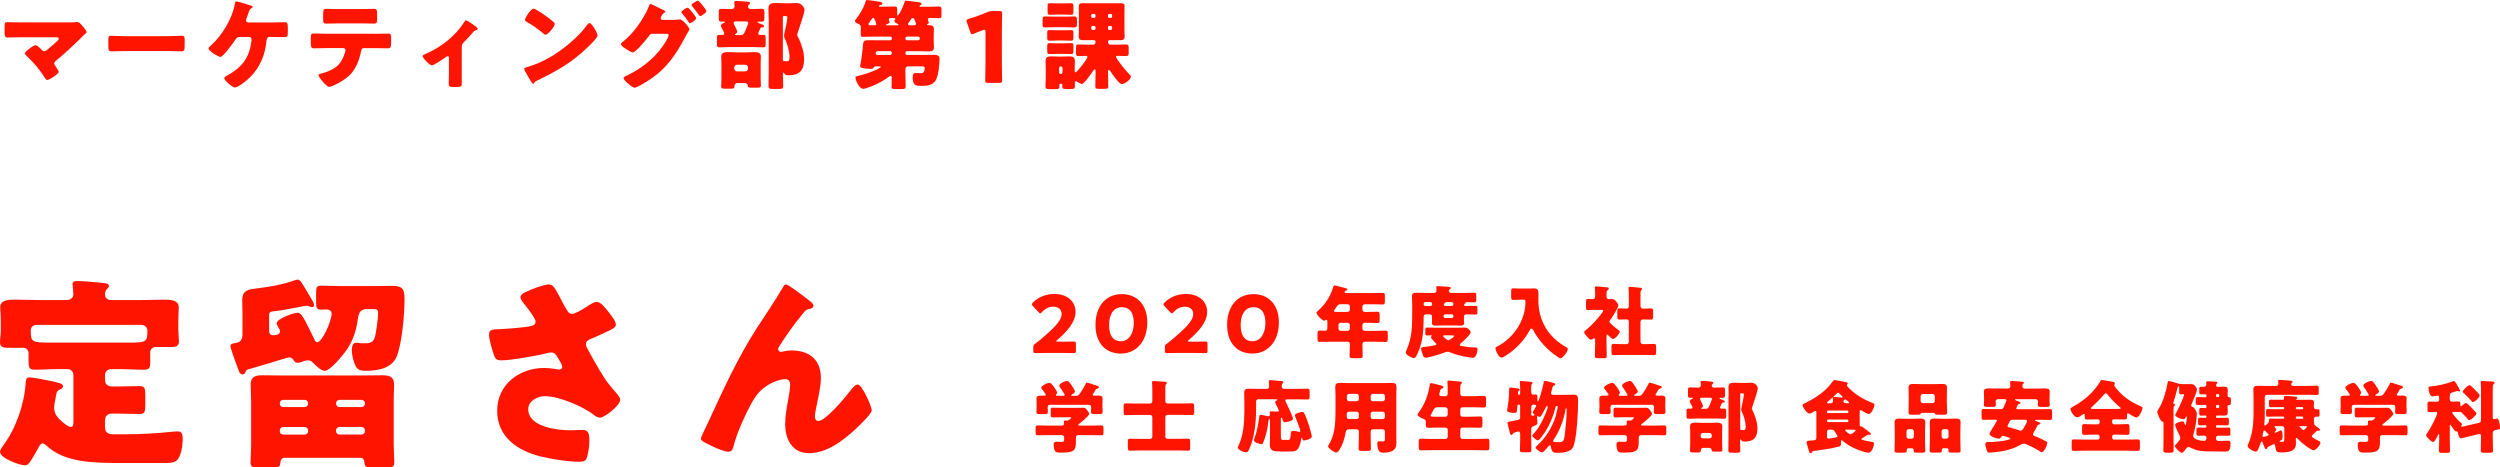 <?xml version="1.0" encoding="UTF-8"?>
<svg id="_レイヤー_2" data-name="レイヤー 2" xmlns="http://www.w3.org/2000/svg" viewBox="0 0 613.74 114.76">
  <defs>
    <style>
      .cls-1 {
        fill: #ff1400;
      }
    </style>
  </defs>
  <g id="_社員情報" data-name="社員情報">
    <g>
      <path class="cls-1" d="M18.01,92.03c0-.76-.61-1.42-1.42-1.42h-2.43c-1.88,0-3.75,.15-5.68,.15-1.32,0-1.47-.61-1.47-2.18v-1.88c0-.71-.56-1.32-1.27-1.32H1.98c-1.01,0-1.98-.1-1.98-1.32,0-.91,.2-1.98,.2-2.89v-2.18c0-1.73-.15-3.04-.15-3.55,0-1.88,2.23-1.88,3.6-1.88,2.03,0,4.11,.1,6.14,.1h6.44c.91,0,1.78-.36,1.78-1.47,0-.56-.2-2.23-.2-2.38,0-.76,.56-.81,1.12-.81,1.47,0,4.31,.25,5.83,.41,1.17,.1,1.98,.15,1.98,.81,0,.3-.2,.46-.51,.76-.36,.36-.46,.86-.46,1.37,0,.66,.51,1.32,1.57,1.32h6.8c2.03,0,4.11-.1,6.19-.1,1.32,0,3.55,0,3.55,1.88,0,.41-.1,2.13-.1,3.55v1.98c0,.91,.15,2.13,.15,2.89,0,1.22-.96,1.32-1.98,1.32h-3.75c-.76,0-1.32,.56-1.32,1.32v2.54c0,1.17-.25,1.72-1.47,1.72-1.93,0-3.8-.15-5.68-.15h-2.54c-.76,0-1.42,.66-1.42,1.42v1.01c0,1.32,.61,1.83,1.93,1.83h.81c1.93,0,3.81-.1,5.68-.1,1.37,0,1.47,.61,1.47,2.13v2.59c0,1.47-.1,2.13-1.37,2.13-1.93,0-3.86-.1-5.78-.1h-.91c-1.22,0-1.83,.56-1.83,1.83v1.52c0,1.22,.71,1.73,1.88,1.73h2.94c4.11,0,7.56-.2,11.62-.61,.46-.05,.96-.1,1.47-.1,1.07,0,1.17,1.01,1.17,1.88,0,1.47-.35,4.41-1.57,5.33-.76,.56-1.67,.56-3.75,.56h-9.18c-7.86,0-14.56-.15-18.98-4.31-.25-.2-.56-.51-.91-.51-.41,0-.71,.46-.86,.76-.56,1.01-1.52,2.79-2.18,3.7-.36,.51-.66,.91-1.32,.91-1.27,0-6.09-1.72-6.09-3.3,0-.46,.35-.96,.61-1.32,3.25-4.31,5.33-10.2,5.68-15.58,.05-.76,.1-1.37,1.01-1.37,.81,0,4.11,.66,5.07,.86,1.98,.46,3.1,.61,3.1,1.32,0,.36-.36,.61-.61,.71-.91,.41-.96,.66-1.17,1.83-.05,.36-.1,.76-.25,1.37-.1,.46-.15,.81-.15,1.27,0,1.32,.41,1.93,1.22,2.84,.51,.56,2.18,1.98,2.89,1.98,.51,0,.61-.56,.61-1.27v-11.52Zm-8.88-12.28c-1.01,0-1.57,.51-1.57,1.32,0,2.79,.1,3.04,4.57,3.04h19.94c3.96,0,4.11-.3,4.11-2.94,0-.86-.71-1.42-1.57-1.42H9.13Z"/>
      <path class="cls-1" d="M60.27,91.37c-.15,.3-.41,.56-.76,.56-.66,0-.86-.81-1.27-1.93-.3-.76-1.67-4.52-1.67-5.02s.46-.66,1.22-.76c1.27-.2,1.73-.86,1.73-2.13v-4.97c0-1.12-.05-2.28-.05-3.45,0-2.59,1.78-2.64,3.8-2.89,3.45-.46,5.68-.81,8.98-1.93,.25-.1,.56-.2,.81-.2,.51,0,.71,.36,1.22,1.12,.81,1.27,1.57,2.64,2.38,3.96,.15,.3,.46,.81,.46,1.22,0,.3-.25,.46-.56,.46-.25,0-.41-.1-.66-.2-.2-.1-.46-.15-.66-.15-.36,0-.86,.15-1.22,.2-2.38,.41-4.11,.86-6.49,1.12-1.12,.1-1.47,.2-1.47,1.01v3.5c0,.71,.1,1.42,.96,1.42,.66,0,1.72-.15,1.72-.96,0-.35-.2-.66-.36-.91-.15-.25-.46-.81-.46-1.07,0-1.12,4.21-2.59,5.12-2.59,.76,0,1.22,.81,1.98,2.18,.76,1.47,1.47,2.94,2.18,4.41,.1,.25,.3,.66,.66,.66,1.22,0,3.55-5.18,3.55-7.05,0-.76-.66-1.01-1.32-1.01-.46,0-.91,.05-1.32,.05-1.07,0-1.17-.56-1.17-1.88v-2.13c0-1.47,.1-1.88,1.27-1.88,1.32,0,2.74,.1,4.31,.1h8.98c1.42,0,2.84-.05,4.21-.05,2.59,0,2.94,.96,2.94,3.35,0,3.6-.61,10.6-1.88,13.9-1.17,2.99-4.67,3.6-7.51,3.6-1.57,0-2.28-.2-2.84-1.67-.41-1.01-.71-2.28-.71-3.4,0-.71,.15-1.83,1.12-1.83,.15,0,.66,.05,.86,.1,.36,.05,.86,.05,1.22,.05,1.32,0,2.08-.2,2.49-1.62,.3-1.12,.76-4.62,.76-5.78,0-1.01-.36-1.01-1.88-1.01h-.86c-1.42,0-1.98,.76-2.18,2.13-.41,2.94-1.07,5.33-2.74,7.81-.81,1.22-4.06,5.23-5.48,5.23-.91,0-2.33-1.47-2.94-2.08-.3-.3-.71-.51-1.12-.51s-.91,.15-1.27,.3c-.41,.15-.91,.3-1.32,.3-.46,0-.66-.15-.86-.51-.25-.41-.61-.81-1.12-.81-.46,0-4.01,1.17-4.72,1.37-1.83,.56-3.7,1.07-5.53,1.62-.35,.15-.41,.3-.56,.66Zm1.37,6.8c0-1.47-.1-2.79-.1-3.86,0-1.88,1.27-2.18,2.84-2.18s3.25,.05,4.87,.05h19.79c1.62,0,3.2-.05,4.82-.05s2.89,.3,2.89,2.23c0,1.07-.1,2.33-.1,3.81v10.81c0,1.62,.15,3.7,.15,4.52,0,1.07-.56,1.27-1.52,1.27h-3.4c-1.98,0-2.38-.05-2.44-1.37,0-.51-.36-1.01-.91-1.01h-18.72c-1.01,0-1.01,1.37-1.01,1.42,0,.86-.76,.96-1.62,.96h-4.16c-1.01,0-1.52-.2-1.52-1.27s.15-2.74,.15-4.52v-10.81Zm14,.81c-.05-.51-.41-.81-.81-.81h-5.33c-.46,0-.81,.35-.81,.81v.15c0,.41,.36,.81,.81,.81h5.33c.41,0,.81-.41,.81-.81v-.15Zm-.81,7.71c.41,0,.81-.36,.81-.81v-.25c0-.41-.41-.81-.81-.81h-5.33c-.46,0-.81,.41-.81,.81v.25c0,.46,.3,.76,.81,.81h5.33Zm7.66-7.56c0,.41,.41,.81,.81,.81h5.48c.41,0,.81-.41,.81-.81v-.15c0-.46-.41-.81-.81-.81h-5.48c-.41,0-.76,.3-.81,.81v.15Zm.81,5.68c-.41,0-.81,.41-.81,.81v.25c0,.46,.41,.81,.81,.81h5.48c.41,0,.81-.36,.81-.81v-.25c0-.41-.36-.76-.81-.81h-5.48Z"/>
      <path class="cls-1" d="M138.81,75.49c.56,1.01,.86,1.57,1.67,1.57,.56,0,2.18-.86,3.25-1.57,1.12-.76,2.13-1.37,2.69-1.37,1.07,0,2.08,1.32,2.99,2.49,.91,1.17,1.78,2.23,1.78,3.15,0,.66-1.12,1.17-2.33,1.73-1.17,.56-2.33,1.07-3.5,1.57-.76,.3-1.52,.56-1.52,1.52,0,.41,.36,1.01,.81,1.83,1.37,2.49,3.3,5.99,4.87,7.97,1.27,1.62,2.74,2.94,2.74,3.75,0,1.42-3.86,4.41-4.97,4.41-.3,0-.96-.25-1.42-.61-2.38-1.98-8.52-4.67-12.08-4.67-1.83,0-4.11,1.12-4.11,3.2,0,4.41,7.26,5.18,10.45,5.18,1.01,0,2.03-.1,2.94-.1,1.52,0,1.62,1.27,1.62,2.49,0,1.37-.2,2.84-.56,4.16-.25,.91-.71,1.17-1.98,1.17-2.69,0-6.85-.66-9.49-1.32-5.63-1.42-10.6-4.77-10.6-11.21s5.43-10.5,11.57-10.5c1.62,0,3.5,.41,3.6,.41,.41,0,.81-.2,.81-.66,0-.51-.76-1.73-1.07-2.23-.51-.86-.81-1.32-1.73-1.32-.2,0-.46,.05-.71,.1-2.44,.66-9.03,1.83-11.41,1.83-1.37,0-1.57-.46-1.98-1.67-.35-1.12-1.07-3.35-1.07-4.57,0-.66,.05-1.32,1.57-1.37,1.93-.05,6.85-.41,8.52-.76,.76-.15,1.32-.41,1.32-1.17,0-.61-1.17-2.18-1.88-3.15-.56-.76-1.83-2.08-1.83-2.79,0-.51,.56-.96,1.12-1.22,2.18-1.07,4.87-1.93,5.84-1.93,1.07,0,1.47,.81,2.99,3.65,.3,.61,.66,1.27,1.07,2.03Z"/>
      <path class="cls-1" d="M174.07,103.19c3.6-7.76,7.15-15.58,11.82-22.78,2.13-3.3,4.41-6.6,6.39-10,.15-.3,.3-.56,.71-.56,.56,0,3.86,2.54,4.52,3.04l.66,.51c.96,.71,1.52,1.17,1.52,1.62s-.3,.66-.71,.76c-1.32,.25-1.32,.51-2.33,1.78-1.93,2.33-3.65,4.82-5.28,7.36-.15,.25-.35,.56-.35,.81,0,.3,.35,.66,.66,.66,.25,0,.61-.1,.81-.15,.61-.15,1.27-.2,1.83-.2,4.41,0,7.21,2.28,7.21,6.8,0,2.23-.81,5.33-1.22,7.56-.1,.51-.25,1.32-.25,1.93,0,.51,.25,1.01,.86,1.01,1.78,0,6.54-5.73,7.71-7.26,.86-1.12,1.32-1.67,1.98-1.67,1.01,0,3.4,5.38,3.4,6.29,0,.96-3.35,4.06-4.16,4.82-3.09,2.79-6.9,5.73-11.26,5.73-4.11,0-5.83-3.45-5.83-7.1,0-1.98,.36-3.96,.71-5.89,.2-1.07,.51-2.89,.51-3.75s-.3-1.42-1.22-1.42c-1.27,0-2.74,.61-3.86,1.22-2.13,1.22-3.2,2.54-4.41,4.67-1.47,2.64-3.65,7.46-4.36,10.4-.2,.76-.41,1.52-1.32,1.52-1.17,0-4.21-1.42-5.33-2.03-.86-.46-1.42-.71-1.42-1.17,0-.36,1.72-3.91,2.03-4.52Z"/>
    </g>
    <g>
      <path class="cls-1" d="M16.77,5.5c.65,0,1.32,0,1.96-.07,.07-.02,.19-.02,.29-.02,.41,0,.96,.62,1.46,1.22,.17,.22,.79,1,.79,1.24,0,.14-.24,.36-.62,.69-.24,.22-.53,.48-.81,.79-1.94,1.91-3.95,3.78-6.03,5.5-.24,.19-.5,.41-.5,.74,0,.22,.14,.41,.26,.57,.17,.24,.86,1.27,.86,1.46,0,.5-2.25,2.01-2.87,2.01-.22,0-.41-.31-.53-.5-1.22-1.96-2.73-3.75-4.4-5.31-.17-.17-.53-.5-.53-.72,0-.41,2.06-2.01,2.63-2.01,.41,0,1.31,.93,1.62,1.24,.14,.17,.29,.26,.53,.26,.29,0,.45-.17,.65-.33,.84-.72,1.7-1.39,2.49-2.15,.14-.14,.41-.38,.41-.62,0-.31-.36-.34-.79-.34H5.08c-1.05,0-2.27,.05-3.23,.05-.67,0-.72-.43-.72-1.29v-1.15c0-1.15,.05-1.31,.62-1.31,1.12,0,2.22,.05,3.32,.05h11.69Z"/>
      <path class="cls-1" d="M41.45,8.87c1.41,0,2.94-.1,3.16-.1,.62,0,.72,.26,.72,.96v1.15c0,1.31-.02,1.72-.79,1.72-.93,0-2.03-.07-3.08-.07h-11c-1.05,0-2.18,.07-3.06,.07-.81,0-.81-.45-.81-1.72v-1.1c0-.72,.07-1,.69-1,.34,0,1.67,.1,3.18,.1h11Z"/>
      <path class="cls-1" d="M66.74,5.52c1.15,0,2.41-.07,3.13-.07s.79,.29,.79,1.51v.72c0,1.15-.02,1.43-.81,1.43-1.03,0-2.08-.05-3.11-.05h-.55c-.5,0-.72,.41-.76,.86-.29,3.37-1.53,6.5-3.92,8.92-.67,.69-2.94,2.63-3.85,2.63-.48,0-1.36-.79-1.75-1.12-.24-.22-.86-.86-.86-1.17,0-.24,.48-.5,.69-.62,3.23-1.79,5.16-3.83,5.83-7.51,.05-.29,.19-1.12,.19-1.32,0-.38-.26-.67-.67-.67h-1.84c-.74,0-1.08,.07-1.41,.6-.45,.72-3.04,4.3-3.71,4.3-.31,0-1.15-.43-1.84-.91-.6-.43-1.1-.88-1.1-1.17,0-.22,.33-.48,.5-.62,2.73-2.39,5.38-6.74,5.98-10.33,.07-.33,.12-.6,.33-.6,.31,0,2.42,.67,2.87,.81,.41,.12,1.17,.33,1.17,.57,0,.12-.12,.19-.26,.26-.48,.26-.62,.72-.88,1.48-.1,.29-.21,.62-.36,1-.05,.14-.14,.41-.14,.53,0,.36,.24,.5,.55,.53h5.79Z"/>
      <path class="cls-1" d="M91.95,8.3c1.1,0,2.25-.05,3.35-.05,.67,0,.72,.22,.72,1.31v.91c0,1.15-.17,1.39-.77,1.39-1.1,0-2.2-.05-3.3-.05h-2.56c-.55,0-.69,.36-.77,.84-.36,2.01-1.24,4.23-2.68,5.71-1.43,1.43-4.38,2.96-5.12,2.96-.69,0-2.61-2.37-2.61-2.85,0-.29,.41-.36,.77-.45,2.89-.81,4.71-1.87,5.64-4.9,.05-.14,.19-.62,.19-.77,0-.33-.24-.55-.55-.55h-4.09c-.98,0-2.51,.07-3.13,.07s-.74-.36-.74-1.48v-.88c0-1.22,.17-1.29,.74-1.29,.67,0,2.08,.07,3.13,.07h11.76Zm-3.44-6.07c1.12,0,2.22-.05,3.32-.05,.67,0,.74,.24,.74,1.34v1.1c0,.91-.02,1.17-.79,1.17-1.08,0-2.13-.05-3.18-.05h-5.28c-1.08,0-2.15,.05-3.23,.05-.72,0-.76-.22-.76-1.43v-.84c0-1.03,.07-1.34,.74-1.34,1,0,1.98,.05,2.94,.05h5.5Z"/>
      <path class="cls-1" d="M113.37,20.63c0,.67-.55,.72-1.08,.72h-.98c-1.05,0-1.15-.14-1.15-.93,0-.74,.05-1.46,.05-2.2v-4.09c0-.17-.1-.33-.31-.33-.17,0-.36,.14-.6,.31-.48,.36-2.82,1.94-3.28,1.94-.48,0-2.25-1.72-2.25-2.27,0-.24,.24-.36,.72-.55,3.71-1.58,7.32-4.4,9.44-7.77,.17-.26,.29-.45,.46-.45,.36,0,1.91,1.1,2.49,1.55,.21,.17,.38,.38,.38,.55,0,.19-.17,.26-.33,.29-.45,.12-.57,.22-.86,.57-.65,.79-1.34,1.55-2.06,2.25-.55,.53-.65,.65-.65,1.46v8.97Z"/>
      <path class="cls-1" d="M146.15,7.34c.05,.07,.07,.17,.14,.26,.17,.36,.41,.86,.41,1.12,0,.57-1.94,2.41-2.44,2.89-3.85,3.75-7.7,5.91-12.48,8.2-.48,.24-.45,.29-.65,.62-.02,.07-.1,.14-.19,.14-.19,0-.34-.22-.43-.38-.41-.6-.79-1.22-1.12-1.84-.17-.29-.69-1.17-.69-1.43,0-.22,.26-.33,.45-.38,2.13-.57,4.21-1.51,6.12-2.63,2.94-1.75,6.62-4.73,8.63-7.48,.05-.07,.1-.12,.14-.19,.21-.31,.41-.57,.67-.57,.48,0,1.22,1.29,1.43,1.67Zm-14.39-4.88c1.94,1.15,3.42,2.3,4.21,3.01,.14,.12,.21,.24,.21,.43,0,.69-1.7,2.63-2.25,2.63-.22,0-.45-.22-.6-.36-1.39-1.15-2.44-1.91-4.02-2.8-.19-.12-.43-.26-.43-.5,0-.48,1.43-2.75,2.13-2.75,.12,0,.41,.14,.74,.33Z"/>
      <path class="cls-1" d="M165.71,4.85c.31,0,.6,0,.91-.07,.07-.02,.17-.02,.24-.02,.79,0,2.39,2.01,2.39,2.44,0,.12-.12,.33-.34,.67-.14,.26-.33,.57-.55,.96-2.46,4.66-4.69,8.03-9.21,10.95-.6,.38-2.8,1.75-3.37,1.75-.45,0-1.39-.84-1.77-1.17-.29-.26-.91-.81-.91-1.17,0-.33,.45-.5,.86-.67,4.02-1.94,7.58-4.88,9.76-8.8,.14-.26,.43-.81,.43-1.1,0-.31-.33-.33-.62-.33h-3.42c-.41,0-.6,.29-.81,.57-.48,.67-1.53,1.86-2.1,2.49-.05,.05-.12,.12-.19,.22-.46,.45-1.29,1.31-1.63,1.31-.5,0-2.2-1.15-2.61-1.51-.17-.14-.31-.33-.31-.55,0-.17,.12-.29,.24-.38,1.53-1.24,2.61-2.37,3.78-3.97,.96-1.29,2.22-3.32,2.77-4.83,.1-.26,.24-.67,.43-.67,.14,0,1.43,.62,2.32,1.08,.41,.19,.74,.36,.86,.41,.14,.07,.5,.24,.5,.41,0,.1-.14,.17-.21,.22-.62,.33-.96,1.22-.96,1.36,0,.26,.19,.38,.43,.43h3.08Zm5.19-.38c0,.48-1.32,1.24-1.53,1.24-.12,0-.19-.12-.26-.22-.67-.98-.93-1.32-1.67-2.22-.07-.07-.17-.19-.17-.29,0-.38,1.36-1.1,1.58-1.1,.24,0,2.06,2.25,2.06,2.58Zm2.51-1.75c0,.43-1.22,1.24-1.51,1.24-.12,0-.21-.14-.29-.24-.53-.77-1.08-1.48-1.7-2.2-.07-.1-.14-.17-.14-.26,0-.36,1.34-1.1,1.58-1.1s2.06,2.2,2.06,2.56Z"/>
      <path class="cls-1" d="M186.51,7.29c-.17,.33-.38,.79-.38,.91,0,.24,.19,.38,.43,.38s.5-.02,.76-.02c.6,0,.65,.19,.65,.91v1.29c0,.65-.05,.86-.62,.86-.91,0-1.82-.07-2.73-.07h-5.26c-.91,0-1.82,.07-2.73,.07-.57,0-.62-.22-.62-.86v-1.29c0-.69,.05-.91,.6-.91,.26,0,.5,.02,.74,.02s.45-.12,.45-.38c0-.24-.48-1.1-.62-1.34-.07-.17-.22-.38-.22-.55,0-.34,.46-.55,.72-.67,.1-.02,.26-.1,.26-.22,0-.1-.12-.12-.19-.12h-.67c-.57,0-.62-.19-.62-.93v-1.32c0-.65,.05-.88,.62-.88,.86,0,1.7,.07,2.56,.07,.38,0,.69-.29,.69-.67,0-.19-.07-.88-.07-.98,0-.31,.22-.36,.48-.36,.36,0,2.01,.1,2.51,.17,.55,.07,.88,.1,.88,.38,0,.19-.17,.29-.29,.38-.12,.1-.21,.26-.21,.45,0,.41,.33,.62,.74,.62,.88,0,1.77-.07,2.63-.07,.62,0,.65,.26,.65,1.08v1.1c0,.77-.07,.96-.62,.96h-.74c-.17,0-.33,0-.33,.14,0,.17,.91,.48,1.1,.55,.24,.07,.5,.19,.5,.43,0,.31-.29,.31-.43,.31-.21,0-.33,.02-.45,.22l-.17,.33Zm-5.48,13.1c-.38,0-.72,.26-.72,.67v.1c0,.41-.07,.6-.69,.6h-1.79c-.38,0-.79-.02-.79-.5,0-.29,.07-1.32,.07-1.87v-3.8c0-.67-.05-1.29-.05-1.75,0-1,.96-1.05,1.72-1.05,.69,0,1.36,.07,2.06,.07h2.25c.67,0,1.34-.07,2.03-.07,.74,0,1.67,.07,1.67,1.05,0,.36-.05,.98-.05,1.75v3.59c0,.77,.07,1.65,.07,1.84,0,.45-.31,.5-.72,.5h-1.51c-.81,0-.96-.05-1-.48-.05-.45-.31-.65-.77-.65h-1.79Zm-.31-15.14c-.26,0-.62,.02-.62,.38,0,.19,.31,.77,.41,.96,.12,.24,.48,.98,.48,1.2,0,.24-.22,.41-.41,.53-.07,.02-.14,.07-.14,.17,0,.12,.12,.12,.31,.12h.96c.96,0,.91-.17,1.91-2.68,.05-.1,.07-.19,.07-.31,0-.34-.34-.36-.6-.36h-2.37Zm-.46,11.6c0,.38,.29,.67,.67,.67h2.03c.38,0,.67-.29,.67-.67v-.29c0-.36-.29-.67-.67-.67h-2.03c-.36,0-.67,.31-.67,.67v.29Zm8.44-12.27c0-.91-.05-1.79-.05-2.53,0-1.17,.84-1.32,1.79-1.32,.72,0,1.43,.07,2.15,.07h1.27c.57,0,1.08-.07,1.58-.07,1.43,0,2.06,1.15,2.06,1.72,0,.65-1.22,4.28-1.51,5.12-.1,.24-.29,.74-.29,.98,0,.22,.14,.41,.24,.6,.26,.45,.48,1.05,.67,1.55,.48,1.34,.79,2.37,.79,3.83,0,2.65-1.08,3.95-3.8,3.95-.5,0-.84-.05-1.12-.53-.02-.07-.07-.12-.14-.12-.14,0-.14,.19-.14,.31v.17c0,.96,.07,1.89,.07,2.85,0,.62-.26,.67-1.05,.67h-1.43c-.88,0-1.12-.05-1.12-.72,0-1.2,.05-2.39,.05-3.61V4.59Zm3.75-.65c-.14,0-.26,.12-.26,.29V14.68c0,.19,.07,.33,.29,.33h.19c.19,0,.36,.02,.55,.02,.6,0,.6-.48,.6-1.1,0-1.41-.53-3.08-1.1-4.35-.12-.26-.24-.53-.24-.81,0-.26,.12-.74,.19-1.03,.17-.77,.62-2.77,.62-3.47,0-.29-.24-.33-.48-.33h-.36Z"/>
      <path class="cls-1" d="M222.26,13.1c.02,.24,.19,.38,.38,.38h4.93c.57,0,1.12-.02,1.7-.02,.79,0,1.39,.14,1.39,1.05,0,.36-.14,2.15-.21,2.56-.12,.74-.29,1.7-.6,2.39-.65,1.41-2.1,1.63-3.49,1.63-1.48,0-2.3,0-2.3-2.15,0-.84,.26-1.03,.88-1.03,.38,0,.77,.07,1.15,.07,.76,0,.93-.65,.93-1.29,0-.36-.36-.41-.81-.41h-3.25c-.36,0-.69,.29-.69,.65v.62c0,1.22,.07,2.44,.07,3.66,0,.57-.24,.65-.96,.65h-1.51c-.74,0-1-.05-1-.65,0-.72,.05-1.43,.05-2.15,0-.19-.05-.43-.29-.43-.17,0-.33,.12-.45,.22-1.12,.88-2.73,1.75-4.06,2.27-.43,.17-1.82,.69-2.2,.69-.91,0-1.89-1.96-1.89-2.77,0-.29,.26-.33,.77-.45,1.53-.36,3.01-.84,4.45-1.53,.17-.07,1-.48,1-.65,0-.12-.24-.12-.33-.12h-1.03c-.26,0-.36,.22-.41,.29-.14,.31-.43,.33-.74,.33-.55,0-1.24-.07-1.79-.17-.29-.05-.79-.14-.79-.53,0-.02,.26-1.43,.29-1.63,.19-1.17,.29-2.34,.41-3.54,.12-1.12,.19-1.17,1.89-1.17,.79,0,1.55,.02,2.34,.02h2.49c.19,0,.38-.19,.38-.38v-.14c0-.19-.19-.38-.38-.38h-4.45c-.77,0-1.55,.05-2.32,.05-.45,0-.5-.14-.5-.88v-.67c0-.29,.02-.57,.02-.86,0-.5-.19-.55-.72-.81-.24-.12-.74-.38-.74-.69,0-.12,.24-.41,.33-.5,.91-1.22,1.91-2.8,2.3-4.28,.05-.19,.12-.34,.36-.34s1.48,.17,1.79,.22c1.27,.17,1.98,.22,1.98,.67,0,.19-.24,.24-.6,.38-.1,.02-.26,.1-.26,.22s.14,.14,.24,.14h1.51c.69,0,1.39-.05,2.08-.05,.5,0,.65,.14,.65,.65v1.29c0,.07,.02,.29,.12,.29,.29,0,1.29-1.96,1.7-3.32,.07-.24,.14-.33,.38-.33,.33,0,2.54,.29,2.99,.36,.29,.05,.79,.07,.79,.45,0,.17-.1,.22-.24,.29-.19,.1-.26,.17-.26,.24,0,.1,.1,.14,.17,.14h2.51c.69,0,1.39-.05,2.1-.05,.57,0,.62,.22,.62,.86v1.17c0,.62-.05,.84-.62,.84-.65,0-1.32-.07-1.98-.07-.36,0-.74,0-.74,.41,0,.22,.24,.62,.24,.79,0,.12-.21,.26-.33,.31-.05,.02-.1,.07-.1,.14,0,.12,.12,.14,.21,.14h.24c.72,0,1.22,.14,1.22,.98,0,.48-.05,1-.05,1.55v1.17c0,.72,.05,1.29,.05,1.75,0,.81-.5,.98-1.2,.98-.81,0-1.6-.05-2.41-.05h-2.99c-.19,0-.38,.17-.38,.38v.17Zm-7.51-6.89c.17,0,.38,0,.38-.22,0-.05-.36-1.6-.74-1.6-.22,0-.5,.45-.77,.81-.07,.14-.17,.26-.24,.36-.1,.12-.17,.22-.17,.36,0,.22,.19,.29,.38,.29h1.15Zm4.18,6.72c0-.22-.19-.38-.38-.38h-2.51c-.72,0-1.08,.05-1.08,.53,0,.22,.19,.41,.41,.41h3.18c.19,0,.36-.14,.38-.38v-.17Zm1.39-6.72c.07,0,.26-.02,.26-.14,0-.1-.21-.22-.31-.24-.24-.14-.72-.41-.72-.74,0-.1,.1-.24,.17-.31,.02-.05,.1-.12,.1-.19,0-.14-.17-.17-.98-.17-.29,0-.65,.02-.65,.41,0,.12,.14,.41,.19,.53,0,.02,.02,.05,.02,.07,0,.29-.57,.48-.79,.55-.05,0-.14,.07-.14,.12,0,.1,.19,.12,.26,.12h2.58Zm5.48,3.16c0-.19-.17-.38-.38-.38h-2.77c-.19,0-.38,.19-.38,.38v.14c0,.19,.19,.38,.38,.38h2.77c.21,0,.36-.17,.38-.38v-.14Zm-1.36-3.16c.19,0,.45-.1,.45-.33,0-.02-.36-1.48-.79-1.48-.26,0-.5,.36-.76,.77-.1,.17-.21,.33-.33,.5-.05,.07-.1,.14-.1,.24,0,.22,.19,.29,.38,.31h1.15Z"/>
      <path class="cls-1" d="M245.95,15.57c0,1.27,.07,4.02,.07,4.18,0,.5-.14,.6-.69,.6h-2.77c-.55,0-.69-.1-.69-.6,0-.17,.07-2.92,.07-4.18V7.91c0-.43-.07-.6-.29-.6-.1,0-.19,.02-.38,.1-.81,.29-1.53,.57-2.18,.86-.19,.1-.33,.14-.45,.14-.22,0-.31-.17-.43-.53l-.84-2.37c-.07-.19-.1-.33-.1-.45,0-.22,.14-.31,.55-.43,1.43-.43,3.09-1,4.52-1.63,.5-.22,.86-.29,1.41-.29h1.58c.55,0,.69,.1,.69,.6,0,.17-.07,2.92-.07,4.18V15.57Z"/>
      <path class="cls-1" d="M261.54,4.09c.74,0,1.51-.05,2.25-.05,.55,0,.6,.29,.6,.88v.88c0,.65-.05,.93-.62,.93-.74,0-1.48-.05-2.22-.05h-2.75c-.74,0-1.51,.05-2.25,.05-.55,0-.6-.31-.6-.86v-.41c0-1.2,0-1.43,.62-1.43,.74,0,1.48,.05,2.22,.05h2.75Zm-1.22,16.5c-.14,0-.26,.12-.26,.26,0,.05,.02,.29,.02,.43,0,.55-.31,.6-1.03,.6h-1.24c-.84,0-1.15-.05-1.15-.62,0-.67,.07-1.48,.07-2.25v-2.18c0-.62-.05-1.27-.05-1.89,0-.91,.55-1.1,1.34-1.1,.69,0,1.39,.05,2.06,.05h.55c.62,0,1.27-.05,1.89-.05,.79,0,1.36,.17,1.36,1.1,0,.62-.05,1.24-.05,1.89v.6c0,.14,.02,.33,.21,.33,.36,0,2.92-3.3,2.92-3.75,0-.24-.19-.29-.38-.29-.62,0-1.22,.05-1.82,.05s-.62-.29-.62-.96v-.48c0-1.24,.02-1.41,.65-1.41,.86,0,1.72,.05,2.56,.05h1.03c.31,0,.57-.26,.57-.57v-.17c0-.22-.19-.38-.38-.38h-2.92c-.55,0-.84-.31-.84-.86,0-.29,.05-.86,.05-1.39V3.23c0-.55-.02-1.12-.02-1.7s.34-.74,.88-.74c.67,0,1.34,.02,2.01,.02h5.45c.67,0,1.32-.02,1.96-.02,.57,0,.93,.12,.93,.74,0,.57-.02,1.15-.02,1.7V7.6c0,.55,.05,1.1,.05,1.39,0,.55-.26,.86-.81,.86h-2.89c-.21,0-.38,.17-.38,.38v.17c0,.31,.24,.57,.57,.57h1.27c.86,0,1.7-.05,2.56-.05,.57,0,.67,.22,.67,.81v1.24c0,.57-.1,.79-.65,.79-.69,0-1.39-.05-2.08-.05-.17,0-.38,.05-.38,.26,0,.17,.41,.74,.53,.91,.86,1.24,1.79,2.39,2.84,3.47,.12,.12,.29,.26,.29,.45,0,.77-1.6,1.84-2.29,1.84-.6,0-2.3-2.44-2.63-2.99-.1-.14-.29-.45-.48-.45-.22,0-.22,.24-.22,.38,0,1.22,.05,2.41,.05,3.63,0,.55-.21,.6-1,.6h-1.17c-.79,0-1-.05-1-.6,0-1.24,.07-2.46,.07-3.68,0-.29-.02-.48-.24-.48-.14,0-.29,.19-.53,.57-.38,.6-2.08,2.99-2.61,2.99-.29,0-.88-.36-1.15-.53-.07-.05-.21-.12-.31-.12-.19,0-.26,.14-.26,.31,0,.31,.02,.65,.02,.96,0,.57-.29,.62-1.03,.62h-1.03c-.74,0-1.05-.05-1.05-.62,0-.14,.02-.26,.02-.41,0-.17-.12-.26-.26-.26h-.21Zm.57-13.15c.67,0,1.36-.05,2.06-.05,.53,0,.57,.19,.57,.69v1.12c0,.57-.05,.79-.55,.79-.69,0-1.39-.05-2.08-.05h-1.17c-.69,0-1.39,.05-2.06,.05-.53,0-.57-.19-.57-.84v-.98c0-.62,.05-.79,.57-.79,.69,0,1.39,.05,2.06,.05h1.17Zm0,3.2c.72,0,1.43-.05,2.03-.05,.55,0,.6,.19,.6,.72v1.17c0,.6-.05,.79-.57,.79-.69,0-1.39-.05-2.06-.05h-1.17c-.69,0-1.36,.05-2.06,.05-.53,0-.57-.17-.57-.84v-1.03c0-.65,.05-.81,.6-.81,.62,0,1.32,.05,2.03,.05h1.17Zm0-9.8c.69,0,1.36-.05,2.06-.05,.53,0,.57,.22,.57,.81v1.22c0,.6-.05,.81-.6,.81-.6,0-1.29-.07-2.03-.07h-1.05c-.74,0-1.46,.07-2.06,.07-.55,0-.6-.22-.6-.93V1.67c0-.67,.05-.88,.6-.88,.69,0,1.36,.05,2.06,.05h1.05Zm-.88,16.93c0,.22,.17,.38,.38,.38h.07c.21,0,.38-.17,.38-.38v-1.08c0-.19-.17-.38-.38-.38h-.07c-.21,0-.38,.19-.38,.38v1.08Zm8.63-13.37c.17-.02,.31-.14,.31-.31v-.36c0-.19-.14-.31-.31-.31h-.43c-.17,0-.31,.12-.31,.31v.36c0,.17,.14,.31,.31,.31h.43Zm-.43,1.98c-.17,0-.31,.12-.31,.29v.38c0,.17,.14,.29,.31,.29h.43c.17,0,.31-.12,.31-.29v-.38c0-.17-.14-.29-.31-.29h-.43Zm4.5-1.98c.17,0,.31-.14,.31-.31v-.36c0-.19-.14-.31-.31-.31h-.41c-.17,0-.29,.12-.29,.31v.36c0,.17,.12,.29,.29,.31h.41Zm-.41,1.98c-.17,0-.29,.12-.29,.29v.38c0,.17,.12,.29,.29,.29h.41c.17,0,.31-.12,.31-.29v-.38c0-.17-.14-.29-.31-.29h-.41Z"/>
    </g>
    <g>
      <path class="cls-1" d="M260.39,83.89c1.01,0,3.12-.04,3.25-.04,.41,0,.49,.12,.49,.56v1.71c0,.45-.08,.56-.49,.56-.14,0-2.24-.04-3.25-.04h-2.78c-1.03,0-3.31,.04-3.45,.04-.41,0-.49-.12-.49-.56v-.84c0-.51,.06-.64,.49-.92,.39-.27,.7-.51,1.07-.82,3.72-3.15,5.39-4.85,5.39-6.44,0-1.07-.7-1.81-2.1-1.81-1.11,0-2.12,.62-2.76,1.36-.18,.19-.27,.29-.39,.29s-.21-.1-.39-.27l-1.44-1.54c-.16-.18-.23-.29-.23-.43,0-.12,.08-.23,.25-.41,1.25-1.27,3.15-2.12,5.22-2.12,3.35,0,5.26,1.91,5.26,4.4s-2.01,4.75-4.54,6.93c-.16,.14-.21,.21-.21,.27s.12,.1,.35,.1h.76Z"/>
      <path class="cls-1" d="M281.65,79.17c0,4.83-2.88,7.63-6.5,7.63s-6.21-2.45-6.21-7.07c0-4.15,2.2-7.52,6.5-7.52,3.43,0,6.21,2.34,6.21,6.95Zm-9.38,.66c0,2.61,1.07,3.95,2.88,3.95,1.91,0,3.19-1.79,3.19-4.5s-1.15-3.87-2.9-3.87c-2.26,0-3.17,2.06-3.17,4.42Z"/>
      <path class="cls-1" d="M292.7,83.89c1.01,0,3.12-.04,3.25-.04,.41,0,.49,.12,.49,.56v1.71c0,.45-.08,.56-.49,.56-.14,0-2.24-.04-3.25-.04h-2.78c-1.03,0-3.31,.04-3.45,.04-.41,0-.49-.12-.49-.56v-.84c0-.51,.06-.64,.49-.92,.39-.27,.7-.51,1.07-.82,3.72-3.15,5.39-4.85,5.39-6.44,0-1.07-.7-1.81-2.1-1.81-1.11,0-2.12,.62-2.76,1.36-.18,.19-.27,.29-.39,.29s-.21-.1-.39-.27l-1.44-1.54c-.16-.18-.23-.29-.23-.43,0-.12,.08-.23,.25-.41,1.25-1.27,3.15-2.12,5.22-2.12,3.35,0,5.26,1.91,5.26,4.4s-2.01,4.75-4.54,6.93c-.16,.14-.21,.21-.21,.27s.12,.1,.35,.1h.76Z"/>
      <path class="cls-1" d="M313.96,79.17c0,4.83-2.88,7.63-6.5,7.63s-6.21-2.45-6.21-7.07c0-4.15,2.2-7.52,6.5-7.52,3.43,0,6.21,2.34,6.21,6.95Zm-9.38,.66c0,2.61,1.07,3.95,2.88,3.95,1.91,0,3.19-1.79,3.19-4.5s-1.15-3.87-2.9-3.87c-2.26,0-3.17,2.06-3.17,4.42Z"/>
      <path class="cls-1" d="M335.03,74.7c-.33,0-.56,.23-.56,.55v.72c0,.41,.23,.62,.62,.62h.41c.88,0,1.75-.06,2.63-.06,.53,0,.57,.21,.57,.92v.92c0,.72-.04,.93-.57,.93-.88,0-1.75-.06-2.63-.06h-.39c-.39,0-.64,.19-.64,.6v.84c0,.29,.25,.55,.54,.55h2.49c.88,0,1.75-.06,2.63-.06,.53,0,.56,.21,.56,.84v1.09c0,.64-.04,.84-.56,.84-.88,0-1.75-.04-2.63-.04h-2.43c-.49,0-.6,.29-.6,.72,0,.92,.06,1.83,.06,2.75,0,.51-.21,.56-.92,.56h-1.42c-.62,0-.88-.06-.88-.55,0-.91,.08-1.83,.08-2.75v-.16c0-.37-.25-.58-.6-.58h-4.17c-.88,0-1.75,.04-2.61,.04-.53,0-.57-.19-.57-.84v-.88c0-.93,.04-1.05,.6-1.05,.27,0,.68,.04,1.29,.04,.43,0,.53-.31,.53-.66v-1.6c0-.25-.02-.43-.23-.43-.1,0-.14,.02-.21,.08-.08,.08-.19,.14-.29,.14-.53,0-1.95-1.46-1.95-1.97,0-.16,.2-.31,.39-.47,1.75-1.54,3.04-3.5,3.7-5.74,.1-.33,.14-.47,.33-.47,.33,0,2.26,.55,2.71,.66,.21,.06,.47,.12,.47,.31,0,.16-.17,.23-.29,.27-.06,.02-.41,.12-.41,.39,0,.19,.21,.23,.35,.23h6.5c.84,0,1.67-.04,2.51-.04,.51,0,.54,.23,.54,.86v1.11c0,.64-.04,.88-.54,.88-.84,0-1.67-.06-2.51-.06h-1.89Zm-5.88,0c-.62,0-.76,.19-1.09,.72-.12,.18-.27,.39-.47,.66-.06,.08-.12,.16-.12,.25,0,.25,.35,.25,.92,.25h2.45c.29,0,.54-.25,.54-.55v-.8c0-.31-.23-.55-.54-.55h-1.69Zm-.02,4.54c-.31,0-.54,.25-.54,.54v.9c0,.29,.23,.55,.54,.55h1.71c.29,0,.54-.25,.54-.55v-.9c0-.29-.27-.54-.58-.54h-1.67Z"/>
      <path class="cls-1" d="M350.14,77.17c-.37,0-.64,.19-.64,.58v.12c0,1.62-.08,3.91-.39,5.49-.25,1.27-.88,3.29-1.6,4.32-.1,.14-.23,.23-.41,.23-.49,0-2.01-.82-2.01-1.36,0-.14,.1-.35,.16-.49,1.42-3.19,1.44-6,1.44-9.42v-2.12c0-.68-.06-1.3-.06-1.79,0-.74,.49-.86,1.13-.86,.68,0,1.36,.04,2.04,.04h2.22c.35,0,.64-.18,.64-.56,0-.12-.04-.53-.04-.64-.02-.06-.02-.12-.02-.18,0-.25,.19-.29,.41-.29,.25,0,2.14,.12,2.49,.16,.21,.02,.66,.02,.66,.33,0,.14-.12,.19-.29,.31-.12,.08-.2,.19-.2,.35,0,.21,.16,.53,.62,.53h3.21c.8,0,1.6-.06,2.39-.06,.49,0,.53,.16,.53,.68v.99c0,.55-.04,.7-.53,.7-.64,0-1.29-.06-1.91-.06-.16,0-.16,.1-.16,.16,0,.08-.16,.18-.21,.21-.1,.08-.18,.18-.18,.29,0,.16,.14,.29,.35,.29h.1c.8,0,1.58-.04,2.37-.04,.41,0,.45,.17,.45,.68v.78c0,.49-.04,.68-.43,.68-.72,0-1.44-.06-2.16-.06-.41,0-.72,.14-.72,.6v.43c0,.39,.04,.76,.04,1.15,0,.53-.41,.6-.86,.6-.64,0-1.29-.04-1.93-.04h-2.14c-.72,0-1.44,.04-2.16,.04-.45,0-.8-.1-.8-.62,0-.37,.02-.74,.02-1.13v-.41c0-.37-.21-.62-.6-.62h-.86Zm7.52,3.29c.56,0,1.13-.04,1.69-.04,.45,0,.76,.02,1.13,.33,.19,.18,.58,.53,.58,.78,0,.62-2.01,2.41-2.53,2.82-.1,.08-.19,.18-.19,.31,0,.23,.33,.25,.76,.33,1.11,.21,2.04,.31,3.19,.31,.31,0,.43,.04,.43,.54,0,.68-.43,2.01-1.09,2.01-.31,0-1.89-.27-2.28-.35-1.09-.23-2.4-.58-3.43-1.03-.19-.08-.35-.12-.56-.12-.27,0-.43,.06-.66,.16-.8,.33-3.91,1.3-4.65,1.3-.53,0-.68-.37-.91-1.13-.1-.29-.27-.84-.27-1.11,0-.35,.37-.35,1.07-.43,.91-.1,1.54-.21,2.41-.39,.14-.04,.27-.1,.27-.25,0-.1-.06-.16-.12-.21-.25-.23-1.21-1.21-1.21-1.52,0-.1,.08-.18,.16-.23,.02-.02,.06-.06,.06-.1,0-.1-.1-.12-.27-.12-.2,0-.51,.04-.92,.04-.37,0-.41-.19-.41-.6v-.74c0-.45,.04-.6,.41-.6,.64,0,1.29,.04,1.93,.04h5.41Zm-7.77-6.29c-.21,0-.39,.18-.39,.37v.19c0,.21,.18,.39,.39,.39h1.27c.25,0,.43-.16,.43-.41,0-.31-.1-.55-.45-.55h-1.25Zm4.61,8.16c-.14,0-.23,.06-.23,.18,0,.1,.14,.19,.25,.31,.19,.19,.78,.72,1.03,.72s1.42-.8,1.42-1.07c0-.12-.19-.14-.49-.14h-1.99Zm.29-5.16c-.21,0-.41,.18-.41,.39v.14c0,.21,.18,.37,.39,.37h1.67c.21,0,.37-.16,.37-.37v-.14c0-.21-.16-.39-.37-.39h-1.66Zm.21-3c-.16,0-.17,.02-.19,.12-.02,.08-.14,.14-.21,.19-.1,.06-.16,.16-.16,.27,0,.19,.14,.37,.41,.37h1.52c.27,0,.43-.19,.43-.39,0-.04,0-.17-.02-.23-.02-.23-.21-.33-.43-.33h-1.34Z"/>
      <path class="cls-1" d="M373.15,73.57c-.64,0-1.29,.06-1.64,.06-.49,0-.53-.23-.53-.86v-1.13c0-.62,.04-.86,.53-.86,.33,0,.95,.06,1.64,.06h2.32c.37,0,.74-.04,1.11-.04,.88,0,1.11,.39,1.11,1.3,0,.58-.02,1.15-.02,1.73,0,4.96,2.57,9.09,6.93,11.45,.17,.1,.29,.19,.29,.43,0,.58-1.19,2.24-1.83,2.24-.14,0-.31-.12-.45-.19-1.67-1.07-3.17-2.43-4.42-3.99-.64-.8-1.27-1.71-1.73-2.63-.1-.18-.25-.49-.49-.49-.21,0-.37,.31-.47,.49-1.29,2.45-3.54,4.73-5.88,6.19-.23,.14-.74,.47-.99,.47-.7,0-1.5-1.71-1.5-2.34,0-.19,.16-.25,.45-.41,3.37-1.77,5.88-4.97,6.68-8.68,.12-.55,.23-1.34,.23-1.89,0-.9-.08-.91-.41-.91h-.93Z"/>
      <path class="cls-1" d="M394.39,84.57c0,.95,.06,1.89,.06,2.82,0,.51-.19,.55-.78,.55h-1.21c-.7,0-.92-.04-.92-.51,0-.95,.06-1.91,.06-2.86v-1.15c0-.16-.02-.39-.23-.39-.1,0-.19,.08-.27,.14-.16,.12-.31,.21-.53,.21-.31,0-.62-.35-.82-.58l-.27-.33c-.31-.37-.58-.68-.58-.91s.33-.47,.51-.6c1.25-1.03,2.49-2.34,3.48-3.6,.12-.16,.72-.99,.72-1.13,0-.16-.33-.16-.47-.16h-1.85c-.58,0-1.19,.06-1.5,.06-.39,0-.43-.21-.43-.68v-1.25c0-.62,.04-.82,.43-.82,.35,0,.72,.06,1.03,.06,.45,0,.78-.12,.78-.66v-.8c0-.41-.02-.84-.06-1.21,0-.06-.02-.14-.02-.19,0-.23,.19-.27,.39-.27,.41,0,1.81,.14,2.28,.19,.45,.04,.76,.04,.76,.37,0,.21-.21,.31-.37,.45-.17,.16-.19,.39-.19,1.07v.47c0,.37,.27,.58,.56,.58,.23,0,.47-.04,.7-.04,.6,0,.86,.29,1.21,.74,.16,.19,.45,.56,.45,.82,0,.58-1.65,3.13-2.06,3.68-.1,.1-.16,.21-.16,.33,0,.16,.2,.35,.53,.66,.08,.06,.16,.14,.23,.21,.37,.35,.86,.74,1.27,1.05,.19,.14,.54,.35,.54,.56,0,.39-1.13,1.77-1.66,1.77-.29,0-1.01-.72-1.23-.95-.06-.06-.14-.14-.21-.14-.16,0-.17,.21-.17,.33v2.1Zm8.35-.76c0,.45,.23,.68,.66,.68h.58c.7,0,1.4-.06,2.08-.06,.45,0,.51,.19,.51,.72v1.28c0,.56-.06,.76-.51,.76-.7,0-1.38-.06-2.08-.06h-5.76c-.7,0-1.4,.06-2.08,.06-.47,0-.53-.19-.53-.88v-.91c0-.72,.02-.97,.53-.97,.68,0,1.38,.06,2.08,.06h1.11c.31,0,.54-.25,.54-.55v-4.91c0-.33-.14-.62-.51-.62-.6,0-1.21,.04-1.79,.04-.49,0-.53-.21-.53-.84v-1.09c0-.6,.04-.82,.53-.82,.58,0,1.17,.06,1.77,.06,.41,0,.53-.29,.53-.64v-2.45c0-.64-.02-1.36-.06-1.77,0-.06-.02-.14-.02-.19,0-.23,.2-.29,.39-.29,.14,0,.37,.02,.53,.04,.66,.06,1.34,.12,2.03,.19,.16,.02,.37,.06,.37,.27,0,.14-.08,.21-.2,.31-.14,.16-.16,.33-.16,.53-.02,.58-.02,1.19-.02,1.77v1.52c0,.55,.33,.72,.6,.72,.64,0,1.3-.06,1.97-.06,.49,0,.53,.21,.53,.82v1.09c0,.62-.04,.84-.53,.84-.66,0-1.3-.04-1.97-.04-.39,0-.6,.27-.6,.64v4.75Z"/>
    </g>
    <g>
      <path class="cls-1" d="M267.96,104.48c.82,0,1.64-.04,2.45-.04,.45,0,.49,.19,.49,.78v.88c0,.56-.04,.76-.47,.76-.84,0-1.66-.04-2.47-.04h-3.23c-.39,0-.6,.21-.6,.58v1.32c0,2.26-1.13,2.39-3.72,2.39-.88,0-1.21-.04-1.44-.43-.21-.35-.31-1.05-.31-1.46,0-.49,.16-.78,.68-.78,.37,0,.78,.04,1.29,.04s.62-.16,.62-.54v-.56c0-.35-.25-.56-.6-.56h-3.45c-.84,0-1.66,.04-2.49,.04-.43,0-.47-.21-.47-.78v-.86c0-.58,.04-.78,.49-.78,.82,0,1.64,.04,2.47,.04h3.45c.29,0,.56-.1,.56-.45,0-.12-.04-.37-.04-.51,0-.27,.2-.29,.41-.29h.45c.53,0,.94-.64,.94-.7,0-.1-.2-.1-.43-.1h-2.1c-.66,0-1.32,.04-1.99,.04-.47,0-.51-.18-.51-.7v-.99c0-.53,.04-.7,.51-.7,.66,0,1.32,.04,1.99,.04h3.5c.64,0,1.3-.02,1.95-.02,.54,0,.62,.12,1.01,.6,.21,.27,.49,.64,.49,.9,0,.51-1.97,2.06-2.43,2.41-.14,.1-.25,.18-.25,.31s.17,.16,.29,.16h2.98Zm.29-7.57c0,.18,.21,.23,.35,.23,.35,0,.7-.02,1.07-.02,.51,0,1.01,.06,1.01,.7,0,.47-.04,1.03-.04,1.62v.49c0,.43,.06,.84,.06,1.15,0,.55-.27,.58-.9,.58h-1.05c-.64,0-.92-.04-.92-.56,0-.37,.06-.74,.06-1.11,0-.41-.21-.62-.62-.62h-9.44c-.45,0-.64,.21-.64,.66,0,.35,.06,.7,.06,1.05,0,.55-.27,.58-.9,.58h-1.01c-.64,0-.91-.04-.91-.56,0-.33,.06-.78,.06-1.17v-.49c0-.58-.04-1.15-.04-1.62,0-.64,.53-.7,1.03-.7,.31,0,.64,.02,.9,.02,.16,0,.35-.06,.35-.23,0-.16-.78-1.21-.94-1.38-.1-.12-.17-.23-.17-.37,0-.43,1.46-1.17,2.01-1.17,.33,0,.62,.35,1.13,1.03,.17,.25,.76,1.09,.76,1.36,0,.19-.12,.31-.23,.43-.04,.04-.08,.12-.08,.18,0,.18,.19,.18,.31,.18h1.46c.14,0,.39-.02,.39-.23,0-.08-.06-.18-.14-.31-.21-.37-.8-1.28-1.05-1.62-.08-.1-.14-.18-.14-.33,0-.55,1.46-1.17,1.93-1.17,.39,0,.74,.53,1.25,1.3,.16,.25,.68,1.03,.68,1.3,0,.31-.54,.64-.8,.78-.08,.04-.14,.1-.14,.16,0,.08,.08,.12,.21,.12h.93c.47,0,.64-.06,.92-.43,.54-.76,1.05-1.58,1.5-2.45,.08-.18,.12-.35,.35-.35,.25,0,2.12,.66,2.51,.78,.27,.08,.41,.14,.41,.35,0,.16-.21,.25-.41,.33-.27,.1-.33,.12-.47,.37-.1,.18-.21,.37-.33,.55-.17,.29-.33,.53-.33,.6Z"/>
      <path class="cls-1" d="M282.89,102.41c0-.31-.25-.54-.55-.54h-3.68c-.76,0-1.52,.04-2.3,.04-.47,0-.51-.18-.51-.84v-1.23c0-.64,.04-.82,.53-.82,.76,0,1.52,.04,2.28,.04h3.68c.29,0,.55-.23,.55-.55v-3.02c0-1.13-.08-1.5-.08-1.66,0-.25,.21-.29,.43-.29,.35,0,2.32,.14,2.75,.18,.17,.02,.47,.06,.47,.29,0,.14-.08,.18-.21,.31-.16,.18-.17,.35-.17,1.4v2.78c0,.31,.23,.55,.54,.55h3.74c.76,0,1.52-.04,2.28-.04,.53,0,.53,.27,.53,1.4v.53c0,.76-.04,.95-.51,.95-.78,0-1.54-.04-2.3-.04h-3.74c-.31,0-.54,.23-.54,.54v4.79c0,.31,.23,.55,.54,.55h2.57c.82,0,1.62-.04,2.43-.04,.49,0,.56,.16,.56,.8v1.27c0,.7-.06,.88-.55,.88-.82,0-1.64-.06-2.45-.06h-9.31c-.82,0-1.64,.06-2.45,.06-.49,0-.54-.19-.54-.92v-1.03c0-.8,.04-.99,.56-.99,.82,0,1.62,.04,2.43,.04h2.47c.31,0,.55-.21,.55-.55v-4.79Z"/>
      <path class="cls-1" d="M314.43,110.82c-1.66,0-2.69-.02-2.69-1.65,0-.74,.04-1.46,.04-2.18v-3.95c0-.08-.02-.16-.12-.16-.19,0-.25,.39-.27,.55-.19,1.67-.6,3.56-1.21,5.06-.1,.25-.19,.55-.51,.55-.35,0-1.83-.39-1.83-.95,0-.14,.06-.31,.12-.47,.57-1.52,.9-3.19,1.11-4.81,.1-.7,.1-.99,.39-.99,.21,0,1.36,.27,1.66,.33,.08,.02,.16,.06,.23,.06,.27,0,.39-.21,.39-.47,0-.14-.02-.27-.02-.43,0-.27,.14-.33,.39-.33,.51,0,1.01,.06,1.54,.06,.16,0,.31-.02,.31-.21s-.68-1.52-.82-1.79c-.06-.1-.1-.19-.1-.29,0-.23,.23-.37,.41-.45,.08-.04,.14-.1,.14-.16,0-.12-.1-.12-.29-.12h-4.4c-.31,0-.54,.23-.54,.55v2.06c0,2.98-.37,6.56-1.54,9.31-.37,.9-.53,1.09-.91,1.09-.76,0-2.05-.7-2.05-1.15,0-.12,.12-.37,.18-.49,1.15-2.26,1.44-5.61,1.44-8.18v-2.8c0-.74-.04-1.44-.04-2.02,0-.8,.45-.97,1.15-.97s1.4,.04,2.1,.04h2.34c.31,0,.54-.25,.54-.58,0-.27-.08-1.07-.08-1.27,0-.25,.19-.29,.41-.29,.14,0,.37,.02,.53,.04,.72,.06,1.44,.12,2.16,.19,.16,.02,.47,.04,.47,.27,0,.12-.08,.19-.21,.31-.19,.18-.19,.49-.19,.78s.23,.55,.54,.55h3.29c.82,0,1.63-.04,2.45-.04,.53,0,.56,.19,.56,.8v1.05c0,.6-.04,.8-.54,.8-.82,0-1.66-.04-2.47-.04h-2.51c-.2,0-.45,.04-.45,.29,0,.14,.12,.31,.17,.43,.31,.62,1.71,3.52,1.71,4.05,0,.6-1.73,.86-1.95,.86-.33,0-.45-.18-.53-.47-.08-.25-.17-.66-.35-.66-.12,0-.14,.25-.14,.68v3.86c0,.93,.14,.93,.8,.93h.68c.23,0,.54,0,.64-.08,.23-.18,.33-1.25,.35-1.56,.02-.37,.04-.58,.62-.58,.41,0,.9,.1,1.3,.23,.04,.02,.12,.04,.16,.04,.12,0,.23-.12,.23-.23,0-.37-1.07-3.17-1.3-3.68-.02-.06-.04-.12-.04-.18,0-.47,1.56-.84,1.83-.84,.21,0,.35,.1,.45,.29,.41,.74,.91,2.2,1.17,3.02,.14,.43,.72,2.39,.72,2.73,0,.64-1.73,.97-1.93,.97-.31,0-.37-.19-.41-.45-.02-.12-.04-.23-.12-.23-.1,0-.12,.12-.14,.29-.08,.74-.41,1.99-.92,2.57-.47,.53-.97,.53-2.16,.53h-1.97Z"/>
      <path class="cls-1" d="M331.25,105.39c-.66,0-.84,.33-.93,.92-.25,1.4-.74,2.94-1.5,4.13-.18,.27-.43,.66-.8,.66-.43,0-1.97-1.01-1.97-1.54,0-.12,.06-.23,.19-.43,.45-.7,.9-1.85,1.11-2.67,.49-1.79,.51-4.17,.51-6.06v-3.25c0-.7-.06-1.38-.06-2.08,0-.76,.29-1.07,1.07-1.07,.64,0,1.29,.04,1.93,.04h9.05c.62,0,1.27-.04,1.89-.04,.78,0,1.09,.27,1.09,1.07,0,.68-.04,1.38-.04,2.08v9.87c0,.53,.02,1.07,.02,1.6,0,.88-.16,1.62-.99,2.08-.66,.37-1.52,.43-2.28,.43-.68,0-.95-.18-1.19-.82-.16-.43-.23-.9-.23-1.36,0-.35,.06-.62,.47-.62,.12,0,.21,0,.33,.02,.18,.02,.29,.02,.47,.02,.56,0,.6-.18,.6-.7v-1.73c0-.29-.23-.55-.54-.55h-2.42c-.31,0-.54,.25-.54,.55v1.17c0,1.03,.06,2.04,.06,3.06,0,.49-.23,.53-.9,.53h-1.21c-.68,0-.9-.04-.9-.55,0-1.01,.06-2.02,.06-3.04v-1.17c0-.31-.21-.55-.54-.55h-1.81Zm.04-4.32c-.6,0-.68,.31-.68,.84v.43c0,.27,.21,.54,.64,.54h1.81c.31,0,.54-.25,.54-.54v-.72c0-.29-.21-.55-.54-.55h-1.77Zm1.77-2.57c.33,0,.54-.23,.54-.55v-.7c0-.31-.23-.55-.54-.55h-1.87c-.29,0-.54,.23-.54,.55v.7c0,.31,.25,.55,.54,.55h1.87Zm6.39,0c.31,0,.54-.23,.54-.55v-.7c0-.31-.23-.55-.54-.55h-2.42c-.31,0-.54,.23-.54,.55v.7c0,.31,.21,.55,.54,.55h2.42Zm-2.42,2.57c-.33,0-.54,.25-.54,.55v.72c0,.29,.23,.54,.54,.54h2.42c.31,0,.54-.25,.54-.54v-.72c0-.29-.23-.55-.54-.55h-2.42Z"/>
      <path class="cls-1" d="M354.85,97.27c.29,0,.55-.23,.55-.53v-1.11c0-.6,0-1.27-.06-1.71-.02-.06-.02-.14-.02-.18,0-.27,.19-.31,.41-.31,.27,0,1.77,.14,2.75,.25,.29,.04,.41,.1,.41,.27,0,.1-.06,.18-.21,.31-.16,.14-.19,.41-.19,1.15v1.29c0,.29,.25,.56,.54,.56h2.73c.84,0,1.69-.06,2.53-.06,.51,0,.53,.25,.53,1.03v.86c0,.74-.06,.95-.53,.95-.84,0-1.69-.06-2.53-.06h-2.73c-.29,0-.54,.25-.54,.54v1.23c0,.29,.25,.55,.54,.55h1.87c.82,0,1.64-.06,2.45-.06,.54,0,.58,.23,.58,.86v1.05c0,.64-.06,.86-.6,.86-.82,0-1.62-.04-2.43-.04h-1.87c-.29,0-.54,.23-.54,.55v1.69c0,.29,.25,.55,.54,.55h3.41c.88,0,1.75-.06,2.63-.06,.53,0,.56,.21,.56,.88v1.09c0,.66-.04,.88-.56,.88-.88,0-1.75-.04-2.63-.04h-10.94c-.88,0-1.75,.04-2.63,.04-.53,0-.57-.21-.57-.88v-1.09c0-.66,.04-.88,.57-.88,.88,0,1.75,.06,2.63,.06h3.37c.29,0,.55-.25,.55-.55v-1.69c0-.31-.25-.55-.55-.55h-1.83c-.8,0-1.62,.04-2.41,.04-.54,0-.6-.19-.6-.86v-.66c0-.39-.27-.55-.72-.72-.35-.14-1.3-.56-1.3-.97,0-.19,.17-.41,.29-.56,1.46-1.95,2.34-4.3,2.69-6.7,.04-.27,.06-.49,.33-.49,.29,0,2,.47,2.51,.6,.37,.1,.53,.16,.53,.35s-.21,.33-.39,.41c-.35,.16-.37,.27-.47,.66-.06,.21-.16,.62-.16,.78,0,.33,.27,.39,.55,.41h.99Zm0,5.04c.29,0,.55-.25,.55-.55v-1.23c0-.29-.25-.54-.55-.54h-1.97c-.68,0-.86,.41-1.07,.84-.14,.29-.35,.7-.45,.86-.1,.16-.16,.25-.16,.35,0,.27,.37,.27,1.81,.27h1.83Z"/>
      <path class="cls-1" d="M375.91,107.77c0,.9,.04,1.81,.04,2.73,0,.49-.17,.53-.84,.53h-1.19c-.58,0-.78-.04-.78-.51,0-.91,.06-1.83,.06-2.75v-1.17c0-.27-.04-.66-.41-.66-.29,0-.86,.21-1.15,.31-.16,.06-.21,.14-.27,.29-.06,.12-.16,.25-.31,.25-.29,0-.35-.35-.45-.74-.17-.66-.53-2.04-.53-2.22,0-.25,.19-.29,1.03-.43,.19-.04,.43-.08,.7-.14,.49-.1,.86-.16,1.05-.23,.29-.14,.33-.31,.33-.66v-2.73c0-.18-.16-.31-.31-.31h-.1c-.31,0-.27,.19-.35,1.38-.04,.49-.16,.66-.78,.66-.33,0-.7-.06-1.05-.14-.25-.06-.62-.14-.62-.49,0-.12,.08-.47,.12-.68,.21-1.23,.37-2.76,.37-3.76s.02-1.17,.35-1.17c.25,0,1.32,.18,1.69,.21,.19,.02,.56,.08,.56,.33,0,.12-.12,.21-.19,.27-.16,.12-.23,.14-.23,.74,0,.16,.1,.23,.23,.23h.08c.14,0,.23-.1,.23-.21v-1.09c0-.56,0-1.21-.06-1.62-.02-.12-.02-.14-.02-.19,0-.21,.17-.27,.37-.27,.21,0,1.81,.14,2.08,.18,.49,.06,.68,.1,.68,.29,0,.12-.04,.14-.19,.29-.1,.1-.16,.37-.16,.82v1.17c0,.45,.33,.6,.54,.6,.18,0,.35-.02,.55-.02,.39,0,.45,.21,.45,.56v.49c0,.35,.02,.62,.14,.62,.25,0,1.15-3.37,1.29-4.13,.16-.8,.19-.9,.47-.9,.31,0,1.81,.43,2.2,.55,.16,.04,.27,.14,.27,.29,0,.18-.17,.25-.33,.33-.29,.16-.35,.37-.45,.84-.04,.18-.1,.41-.16,.62-.04,.14-.08,.29-.08,.39,0,.33,.18,.41,.64,.41h2.8c.7,0,1.42-.04,2.12-.04,1.07,0,1.07,.6,1.07,1.64,0,3.17-.33,8-.91,10.3-.25,.97-.49,1.52-1.44,1.91-.88,.37-1.81,.43-2.75,.43s-1.34-.1-1.58-1.52c-.02-.14-.06-.35-.23-.35-.14,0-.23,.12-.31,.21-.39,.47-.8,.92-1.23,1.34-.12,.12-.23,.21-.39,.21-.39,0-1.58-.82-1.58-1.19,0-.18,.19-.33,.31-.43,2.06-1.83,3.74-4.46,4.56-7.09,.14-.47,.53-1.97,.53-2.39,0-.18-.06-.31-.25-.31-.21,0-.27,.25-.31,.43-.41,1.91-1.42,4.26-2.47,5.92-.21,.33-1.48,2.12-1.79,2.12-.33,0-1.38-.8-1.38-1.19,0-.14,.21-.37,.31-.47,1.25-1.3,2.08-2.92,2.78-4.58,.16-.35,.68-1.64,.68-1.95,0-.12-.06-.25-.19-.25s-.25,.19-.29,.31c-.23,.49-.47,.97-.74,1.44-.33,.6-.47,.9-.74,.9-.14,0-.27-.06-.39-.12-.04-.02-.12-.04-.18-.04-.12,0-.12,.08-.12,.19,0,.06,.04,.51,.06,.58,.02,.25,.06,.51,.06,.76,0,.53-.17,.62-.99,.93-.43,.16-.54,.37-.54,.82v2.26Zm0-6.23c0,.21,0,.55,.31,.55,.1,0,.25-.06,.35-.1,.08-.02,.16-.08,.16-.18,0-.08-.06-.12-.12-.16-.12-.08-.33-.23-.33-.39,0-.12,.14-.31,.19-.43,.14-.21,.66-1.03,.66-1.25s-.33-.23-.66-.23c-.29,0-.56,.18-.56,.62v1.56Zm8.41-1.05c-.37,2.49-1.42,5.22-2.8,7.3-.1,.14-.25,.35-.25,.49,0,.18,0,.27,1.58,.27,1.05,0,1.15-.72,1.27-1.62,.23-1.97,.49-4.26,.49-6.21v-.23c0-.08,0-.25-.12-.25s-.14,.12-.16,.25Z"/>
      <path class="cls-1" d="M406.13,104.48c.82,0,1.64-.04,2.45-.04,.45,0,.49,.19,.49,.78v.88c0,.56-.04,.76-.47,.76-.84,0-1.66-.04-2.47-.04h-3.23c-.39,0-.6,.21-.6,.58v1.32c0,2.26-1.13,2.39-3.72,2.39-.88,0-1.21-.04-1.44-.43-.21-.35-.31-1.05-.31-1.46,0-.49,.16-.78,.68-.78,.37,0,.78,.04,1.29,.04s.62-.16,.62-.54v-.56c0-.35-.25-.56-.6-.56h-3.45c-.84,0-1.66,.04-2.49,.04-.43,0-.47-.21-.47-.78v-.86c0-.58,.04-.78,.49-.78,.82,0,1.64,.04,2.47,.04h3.45c.29,0,.56-.1,.56-.45,0-.12-.04-.37-.04-.51,0-.27,.2-.29,.41-.29h.45c.53,0,.94-.64,.94-.7,0-.1-.2-.1-.43-.1h-2.1c-.66,0-1.32,.04-1.99,.04-.47,0-.51-.18-.51-.7v-.99c0-.53,.04-.7,.51-.7,.66,0,1.32,.04,1.99,.04h3.5c.64,0,1.3-.02,1.95-.02,.54,0,.62,.12,1.01,.6,.21,.27,.49,.64,.49,.9,0,.51-1.97,2.06-2.43,2.41-.14,.1-.25,.18-.25,.31s.17,.16,.29,.16h2.98Zm.29-7.57c0,.18,.21,.23,.35,.23,.35,0,.7-.02,1.07-.02,.51,0,1.01,.06,1.01,.7,0,.47-.04,1.03-.04,1.62v.49c0,.43,.06,.84,.06,1.15,0,.55-.27,.58-.9,.58h-1.05c-.64,0-.92-.04-.92-.56,0-.37,.06-.74,.06-1.11,0-.41-.21-.62-.62-.62h-9.44c-.45,0-.64,.21-.64,.66,0,.35,.06,.7,.06,1.05,0,.55-.27,.58-.9,.58h-1.01c-.64,0-.91-.04-.91-.56,0-.33,.06-.78,.06-1.17v-.49c0-.58-.04-1.15-.04-1.62,0-.64,.53-.7,1.03-.7,.31,0,.64,.02,.9,.02,.16,0,.35-.06,.35-.23,0-.16-.78-1.21-.94-1.38-.1-.12-.17-.23-.17-.37,0-.43,1.46-1.17,2.01-1.17,.33,0,.62,.35,1.13,1.03,.17,.25,.76,1.09,.76,1.36,0,.19-.12,.31-.23,.43-.04,.04-.08,.12-.08,.18,0,.18,.19,.18,.31,.18h1.46c.14,0,.39-.02,.39-.23,0-.08-.06-.18-.14-.31-.21-.37-.8-1.28-1.05-1.62-.08-.1-.14-.18-.14-.33,0-.55,1.46-1.17,1.93-1.17,.39,0,.74,.53,1.25,1.3,.16,.25,.68,1.03,.68,1.3,0,.31-.54,.64-.8,.78-.08,.04-.14,.1-.14,.16,0,.08,.08,.12,.21,.12h.93c.47,0,.64-.06,.91-.43,.54-.76,1.05-1.58,1.5-2.45,.08-.18,.12-.35,.35-.35,.25,0,2.12,.66,2.51,.78,.27,.08,.41,.14,.41,.35,0,.16-.21,.25-.41,.33-.27,.1-.33,.12-.47,.37-.1,.18-.21,.37-.33,.55-.17,.29-.33,.53-.33,.6Z"/>
      <path class="cls-1" d="M422.58,99.28c-.14,.27-.31,.64-.31,.74,0,.19,.16,.31,.35,.31s.41-.02,.62-.02c.49,0,.53,.16,.53,.74v1.05c0,.53-.04,.7-.51,.7-.74,0-1.48-.06-2.22-.06h-4.28c-.74,0-1.48,.06-2.22,.06-.47,0-.51-.18-.51-.7v-1.05c0-.56,.04-.74,.49-.74,.21,0,.41,.02,.6,.02s.37-.1,.37-.31c0-.19-.39-.9-.51-1.09-.06-.14-.17-.31-.17-.45,0-.27,.37-.45,.58-.55,.08-.02,.21-.08,.21-.18,0-.08-.1-.1-.16-.1h-.54c-.47,0-.51-.16-.51-.76v-1.07c0-.53,.04-.72,.51-.72,.7,0,1.38,.06,2.08,.06,.31,0,.56-.23,.56-.55,0-.16-.06-.72-.06-.8,0-.25,.18-.29,.39-.29,.29,0,1.64,.08,2.04,.14,.45,.06,.72,.08,.72,.31,0,.16-.14,.23-.23,.31s-.18,.21-.18,.37c0,.33,.27,.51,.6,.51,.72,0,1.44-.06,2.14-.06,.51,0,.53,.21,.53,.88v.9c0,.62-.06,.78-.51,.78h-.6c-.14,0-.27,0-.27,.12,0,.14,.74,.39,.9,.45,.19,.06,.41,.16,.41,.35,0,.25-.23,.25-.35,.25-.17,0-.27,.02-.37,.18l-.14,.27Zm-4.46,10.67c-.31,0-.58,.21-.58,.55v.08c0,.33-.06,.49-.56,.49h-1.46c-.31,0-.64-.02-.64-.41,0-.23,.06-1.07,.06-1.52v-3.1c0-.55-.04-1.05-.04-1.42,0-.82,.78-.86,1.4-.86,.56,0,1.11,.06,1.67,.06h1.83c.54,0,1.09-.06,1.66-.06,.6,0,1.36,.06,1.36,.86,0,.29-.04,.8-.04,1.42v2.92c0,.62,.06,1.34,.06,1.5,0,.37-.25,.41-.58,.41h-1.23c-.66,0-.78-.04-.82-.39-.04-.37-.25-.53-.62-.53h-1.46Zm-.25-12.32c-.21,0-.51,.02-.51,.31,0,.16,.25,.62,.33,.78,.1,.19,.39,.8,.39,.97,0,.19-.17,.33-.33,.43-.06,.02-.12,.06-.12,.14,0,.1,.1,.1,.25,.1h.78c.78,0,.74-.14,1.56-2.18,.04-.08,.06-.16,.06-.25,0-.27-.27-.29-.49-.29h-1.93Zm-.37,9.44c0,.31,.23,.55,.55,.55h1.65c.31,0,.54-.23,.54-.55v-.23c0-.29-.23-.55-.54-.55h-1.65c-.29,0-.55,.25-.55,.55v.23Zm6.87-9.99c0-.74-.04-1.46-.04-2.06,0-.95,.68-1.07,1.46-1.07,.58,0,1.17,.06,1.75,.06h1.03c.47,0,.88-.06,1.29-.06,1.17,0,1.67,.93,1.67,1.4,0,.53-.99,3.49-1.23,4.17-.08,.19-.23,.6-.23,.8,0,.18,.12,.33,.19,.49,.21,.37,.39,.86,.54,1.27,.39,1.09,.64,1.93,.64,3.12,0,2.16-.88,3.21-3.1,3.21-.41,0-.68-.04-.92-.43-.02-.06-.06-.1-.12-.1-.12,0-.12,.16-.12,.25v.14c0,.78,.06,1.54,.06,2.32,0,.51-.21,.55-.86,.55h-1.17c-.72,0-.91-.04-.91-.58,0-.97,.04-1.95,.04-2.94v-10.51Zm3.06-.53c-.12,0-.21,.1-.21,.23v8.51c0,.16,.06,.27,.23,.27h.16c.16,0,.29,.02,.45,.02,.49,0,.49-.39,.49-.9,0-1.15-.43-2.51-.9-3.54-.1-.21-.2-.43-.2-.66,0-.21,.1-.6,.16-.84,.14-.62,.51-2.26,.51-2.82,0-.23-.19-.27-.39-.27h-.29Z"/>
      <path class="cls-1" d="M457.24,107.53c-.1,.06-.29,.14-.29,.27,0,.29,2.28,.62,2.63,.68,.29,.04,.47,.12,.47,.45,0,.68-.57,2.22-1.36,2.22-.19,0-.53-.08-.74-.14-1.93-.49-4.03-1.44-5.53-2.75-.08-.06-.19-.19-.29-.19-.16,0-.16,.16-.16,.31v.29c0,.76-.18,.88-.62,.99-1.52,.41-4.48,.86-6.11,1.07-.29,.04-.27,.04-.39,.27-.06,.12-.1,.23-.33,.23-.29,0-.35-.23-.43-.49-.1-.33-.58-1.95-.58-2.16,0-.41,.49-.39,.78-.41,1.52-.08,1.62-.12,1.62-.84v-6.07c0-.23-.02-.39-.19-.39-.16,0-.55,.25-.7,.35-.21,.14-.54,.31-.8,.31-.66,0-1.69-1.6-1.69-2.06,0-.23,.27-.33,.58-.49,2.59-1.28,5.14-2.92,6.79-5.32,.18-.25,.25-.35,.47-.35,.39,0,2.43,.43,2.98,.55,.08,.02,.27,.12,.27,.29,0,.14-.1,.21-.17,.29-.04,.04-.06,.1-.06,.16,0,.18,.51,.66,.64,.8,1.71,1.69,3.7,2.75,5.9,3.64,.16,.06,.25,.14,.25,.33,0,.56-.76,2.28-1.4,2.28-.27,0-1.3-.58-1.62-.78-.16-.1-.31-.19-.43-.19-.17,0-.19,.14-.19,.43v1.71c0,.49,.02,.99,.02,1.5,0,.23,0,.35,.14,.35h.14c.16,0,.31,.1,.45,.19,.56,.41,1.09,.84,1.65,1.25,.12,.1,.35,.25,.35,.41,0,.12-.08,.25-.21,.25-.12,0-.29-.08-.39-.08-.06,0-.14,.04-.19,.06-.43,.23-.82,.51-1.23,.76Zm-3.72-6.13c.14,0,.25-.12,.25-.25v-.12c0-.14-.12-.25-.25-.25h-4.77c-.14,0-.23,.12-.23,.25v.12c0,.16,.1,.25,.23,.25h4.77Zm-4.77,1.6c-.14,0-.23,.12-.23,.25v.12c0,.14,.1,.25,.23,.25h4.77c.14,0,.25-.12,.25-.25v-.12c0-.16-.12-.25-.25-.25h-4.77Zm.31,2.47c-.31,0-.54,.23-.54,.55v1.09c0,.37,.04,.56,.37,.56,.27,0,1.56-.23,1.83-.29,.17-.04,.37-.12,.37-.31,0-.12-.1-.25-.27-.51-.16-.25-.39-.62-.49-.78-.18-.27-.47-.31-.82-.31h-.45Zm.29-6.46c.37,0,.66-.12,.66-.56,0-.18-.06-.55-.06-.72,0-.23,.14-.29,.35-.29,.25,0,1.36,.12,1.67,.14,.08,.02,.19,.04,.29,.04,.06,0,.14-.04,.14-.12,0-.06-.21-.29-.45-.53-.1-.1-.2-.18-.27-.27-.12-.12-.25-.29-.43-.29s-.35,.21-.54,.41c-.6,.58-1.23,1.15-1.87,1.67-.1,.1-.31,.23-.31,.37s.16,.16,.39,.16h.43Zm4.26,0c.25,0,.33-.02,.33-.16,0-.04-.06-.14-.1-.18-.18-.18-.53-.41-.64-.53-.04-.04-.12-.08-.2-.08-.21,0-.45,.25-.45,.45,0,.25,.17,.49,.7,.49h.35Zm-.21,6.46c-.25,0-.39,0-.39,.16,0,.18,.93,.99,1.3,.99,.31,0,1.25-.8,1.25-.97,0-.14-.21-.16-.33-.16-.51,0-1.01-.02-1.52-.02h-.31Z"/>
      <path class="cls-1" d="M468.49,110.04c-.21,0-.39,.18-.39,.39v.16c0,.47-.17,.54-.76,.54h-1.19c-.82,0-1.05-.04-1.05-.49,0-.8,.06-1.58,.06-2.38v-2.67c0-.66-.04-1.29-.04-1.91,0-.76,.45-.92,1.11-.92s1.34,.06,2.01,.06h1.27c.66,0,1.32-.06,1.99-.06s1.15,.14,1.15,.92c0,.64-.06,1.27-.06,1.91v2.67c0,.8,.06,1.58,.06,2.36,0,.47-.21,.51-.95,.51h-1.07c-.64,0-.84-.06-.84-.51v-.21c0-.19-.16-.35-.37-.37h-.91Zm-.45-2.88c0,.33,.25,.54,.55,.54h.7c.29,0,.55-.25,.55-.54v-1.25c0-.29-.25-.55-.55-.55h-.7c-.29,0-.55,.25-.55,.55v1.25Zm9.91-8.2c0,.78,.06,1.56,.06,2.36,0,.45-.21,.49-.88,.49h-1.15c-.72,0-.88-.02-.97-.27-.02-.1-.06-.19-.43-.19h-2.63c-.37,0-.39,.1-.43,.19-.1,.25-.25,.27-.97,.27h-1.13c-.64,0-.88-.04-.88-.49,0-.74,.04-1.56,.04-2.36v-1.89c0-.64-.04-1.28-.04-1.91,0-.76,.47-.9,1.13-.9s1.36,.04,2.03,.04h3.13c.66,0,1.34-.04,2-.04s1.15,.12,1.15,.9c0,.64-.04,1.27-.04,1.91v1.89Zm-6.45-.55c0,.31,.25,.55,.54,.55h2.41c.31,0,.54-.23,.54-.55v-1.13c0-.31-.23-.55-.54-.55h-2.41c-.29,0-.54,.21-.54,.55v1.13Zm5.61,11.62c-.21,0-.39,.18-.39,.37v.19c0,.47-.19,.53-.84,.53h-1.13c-.8,0-1.03-.04-1.03-.49,0-.8,.06-1.58,.06-2.38v-2.67c0-.66-.04-1.29-.04-1.91,0-.76,.45-.92,1.11-.92s1.34,.06,2.01,.06h1.32c.66,0,1.32-.06,1.99-.06s1.15,.14,1.15,.92c0,.64-.06,1.27-.06,1.91v2.67c0,.8,.06,1.58,.06,2.36,0,.47-.21,.51-.91,.51h-1.07c-.76,0-1.01-.04-1.01-.47,0-.08,.02-.16,.02-.23,0-.18-.14-.39-.39-.39h-.84Zm-.45-2.88c0,.31,.25,.54,.54,.54h.62c.31,0,.54-.25,.54-.54v-1.25c0-.29-.23-.55-.54-.55h-.62c-.29,0-.54,.25-.54,.55v1.25Z"/>
      <path class="cls-1" d="M499.25,106.23c-.08,.12-.16,.23-.16,.37,0,.25,.19,.35,.43,.45l.16,.06c.82,.33,1.64,.7,2.39,1.11,.41,.21,.53,.27,.53,.51,0,.54-.74,2.28-1.36,2.28-.14,0-.31-.1-.41-.18-.7-.45-3.25-1.91-3.97-1.91-.33,0-.64,.16-.93,.33-1.97,1.11-4.09,1.56-6.33,1.77-.27,.02-.99,.1-1.25,.1-.35,0-.51-.21-.62-.6-.14-.43-.33-1.05-.33-1.52s.31-.45,.68-.47c1.38-.02,3.43-.14,4.75-.51,.16-.04,.66-.16,.66-.35,0-.18-.54-.33-1.09-.49-.17-.06-.35-.1-.51-.16-.06-.02-.12-.04-.19-.04-.16,0-.29,.1-.37,.23-.18,.29-.29,.49-.53,.49-.58,0-2.4-.53-2.4-1.23,0-.1,.41-.82,.66-1.19,.64-1.01,1.17-1.89,1.17-2.04,0-.21-.25-.21-.37-.21h-.33c-.84,0-1.69,.04-2.55,.04-.47,0-.51-.21-.51-.82v-1.07c0-.56,.04-.78,.51-.78,.86,0,1.71,.04,2.55,.04h1.54c.66,0,.72-.14,1.11-1.11,.08-.21,.18-.47,.31-.78,.04-.08,.08-.16,.08-.25,0-.31-.31-.31-.55-.31h-1.44c-.49,0-.66,.29-.66,.53,0,.16,.06,.72,.06,.88,0,.45-.29,.49-.88,.49h-1.15c-.62,0-.93-.04-.93-.49,0-.1,.02-.25,.04-.35,.02-.23,.02-.47,.02-.7v-1.01c0-.62-.04-1.11-.04-1.29,0-.68,.78-.7,1.28-.7,.72,0,1.46,.04,2.2,.04h2.36c.43,0,.66-.23,.66-.58,0-.43-.08-.93-.08-1.01,0-.27,.23-.27,.43-.27,.54,0,1.95,.12,2.53,.18,.21,.02,.47,.04,.47,.25,0,.08-.1,.16-.21,.25-.18,.16-.18,.43-.18,.66,0,.37,.27,.53,.62,.53h2.59c.74,0,1.48-.04,2.22-.04,.49,0,1.27,.02,1.27,.7,0,.12-.04,.8-.04,1.52v.78c0,.23,.02,.47,.04,.7,0,.1,.02,.25,.02,.35,0,.43-.29,.49-.86,.49h-1.21c-.58,0-.88-.04-.88-.49,0-.1,0-.25,.02-.35,0-.08,.04-.47,.04-.53,0-.19-.14-.53-.66-.53h-4.71c-.16,0-.25,0-.25,.12s.23,.19,.68,.37c.47,.18,.62,.25,.62,.47,0,.14-.18,.19-.29,.21-.31,.08-.35,.18-.51,.53-.04,.1-.08,.23-.16,.37-.04,.06-.06,.1-.06,.18,0,.19,.21,.21,.35,.21h5.39c.84,0,1.69-.04,2.55-.04,.47,0,.51,.19,.51,.76v1.09c0,.6-.04,.82-.51,.82-.86,0-1.69-.04-2.55-.04h-.93c-.06,0-.2,0-.2,.12,0,.16,.29,.23,.7,.37,.17,.06,.62,.19,.62,.43,0,.16-.14,.19-.51,.29-.2,.06-.27,.23-.39,.53-.23,.51-.51,.99-.8,1.46Zm-5.04-3.19c-.64,0-.72,.16-1.01,.74-.08,.16-.16,.33-.27,.53-.04,.1-.08,.18-.08,.29,0,.21,.19,.27,.56,.37l.23,.06c.76,.21,1.52,.41,2.26,.66,.1,.04,.12,.04,.2,.04,.29,0,.45-.23,.76-.74,.39-.68,.78-1.4,.78-1.65,0-.29-.33-.29-.55-.29h-2.88Z"/>
      <path class="cls-1" d="M518.89,102.94c-.2,0-.37,.16-.37,.37v.39c0,.25,.19,.47,.47,.47h.9c.78,0,1.58-.06,2.36-.06,.53,0,.54,.27,.54,.99v.78c0,.62-.02,.88-.54,.88-.8,0-1.58-.06-2.36-.06h-.9c-.27,0-.47,.21-.47,.47v.29c0,.25,.19,.47,.47,.47h3.29c.86,0,1.69-.06,2.55-.06,.47,0,.51,.23,.51,.84v1.13c0,.62-.04,.86-.51,.86-.86,0-1.71-.06-2.55-.06h-10.63c-.84,0-1.69,.06-2.55,.06-.47,0-.51-.23-.51-.86v-1.13c0-.6,.04-.84,.51-.84,.86,0,1.71,.06,2.55,.06h3.33c.25,0,.47-.21,.47-.47v-.29c0-.25-.21-.47-.47-.47h-.93c-.8,0-1.6,.06-2.37,.06-.51,0-.54-.29-.54-.76v-.95c0-.72,.04-.93,.54-.93,.78,0,1.58,.06,2.37,.06h.93c.25,0,.47-.21,.47-.47v-.39c0-.19-.18-.37-.39-.37h-.53c-.72,0-1.46,.04-2.18,.04-.56,0-.56-.25-.56-.93v-.06c0-.16,0-.37-.21-.37-.16,0-.37,.18-.51,.27-.27,.19-.76,.56-1.09,.56-.8,0-1.69-1.56-1.69-2.06,0-.25,.23-.33,.51-.49,1.62-.9,3.35-2.1,4.61-3.43,.76-.8,1.69-1.97,2.24-2.92,.08-.18,.14-.27,.33-.27,.27,0,1.75,.27,2.22,.35,.56,.1,.99,.16,.99,.45,0,.08-.04,.14-.08,.19-.04,.08-.06,.16-.06,.25,0,.23,.18,.45,.31,.62,1.62,2.08,3.56,3.45,5.98,4.5,.49,.21,.62,.27,.62,.49,0,.6-.84,2.36-1.5,2.36-.31,0-1.46-.72-1.77-.92-.08-.06-.19-.12-.29-.12-.21,0-.21,.18-.21,.39,0,.93-.02,1.13-.58,1.13-.72,0-1.44-.04-2.16-.04h-.54Zm1.07-2.55c.45,0,.66-.02,.66-.19,0-.08-.1-.18-.17-.23-1.09-.88-2.12-1.93-3-3.04-.12-.16-.27-.39-.49-.39-.16,0-.27,.14-.37,.25-.95,1.11-2.01,2.18-3.1,3.17-.08,.06-.19,.16-.19,.25,0,.18,.23,.18,.76,.18h5.9Z"/>
      <path class="cls-1" d="M535.91,96.79c-.25,0-.41,.02-.56,.02-.31,0-.37-.18-.37-.56v-.86c0-.25,0-.55-.14-.55-.21,0-.35,.62-.45,1.03-.21,.88-.47,1.91-.78,2.75-.04,.12-.08,.21-.08,.33,0,.29,.43,.16,.43,.43,0,.16-.16,.27-.25,.37-.1,.1-.12,.37-.12,.6v7.59c0,.88,.02,1.75,.02,2.63,0,.41-.14,.58-.99,.58h-.56c-.82,0-.97-.18-.97-.58,0-.88,.04-1.75,.04-2.63v-4.05c0-.18-.02-.35-.16-.35h-.1c-.43,0-1.27-1.97-1.27-2.41,0-.25,.21-.56,.35-.78,1.13-1.77,1.79-4.24,2.2-6.42,.06-.29,.08-.41,.29-.41,.17,0,1.81,.49,2.14,.58,.16,.04,.23,.08,.41,.16,.04,.02,.82,.04,.92,.04h2.12c.76,0,1.34,1.05,1.34,1.36,0,.33-1.13,3.1-1.34,3.56-.06,.1-.1,.19-.1,.31,0,.21,.16,.31,.33,.37,.47,.16,1.05,1.09,1.05,1.69,0,1.38-.41,3.72-.84,5.06-.02,.08-.06,.21-.06,.31,0,1.01,1.97,1.27,2.73,1.27,.53,0,.53-.58,.53-.84,0-.21-.21-.45-.53-.45-.47,0-.93,.04-1.4,.04s-.53-.18-.53-.66v-.64c0-.53,.06-.72,.51-.72,.49,0,.97,.04,1.46,.04h.23c.17,0,.27-.14,.27-.31,0-.19-.06-.31-.27-.31-.45,0-.9,.04-1.34,.04-.39,0-.45-.18-.45-.6v-.68c0-.43,.06-.6,.45-.6,.62,0,1.07,.04,1.36,.04,.12,0,.25-.14,.25-.31,0-.16-.12-.27-.27-.27-.39,0-.78,.04-1.17,.04-.29,0-.33-.23-.33-.6v-.74c0-.37,.04-.55,.37-.55,.37,0,.76,.04,1.13,.04,.23,0,.27-.16,.27-.33v-.25c0-.12-.1-.21-.23-.21h-.25c-.54,0-1.11,.02-1.65,.02-.43,0-.51-.18-.51-.6v-.7c0-.55,.1-.64,.6-.64,.31,0,.82,.04,1.56,.04h.25c.14,0,.23-.1,.23-.21v-.23c0-.19-.1-.29-.29-.29-.37,0-.74,.02-1.11,.02-.33,0-.37-.18-.37-.6v-.74c0-.33,.04-.53,.35-.53,.29,0,.58,.02,.86,.02,.31,0,.53-.25,.53-.55,0-.12-.04-.47-.04-.55,0-.25,.19-.25,.39-.25,.49,0,1.32,.04,1.83,.08,.27,.02,.53,.04,.53,.27,0,.12-.08,.17-.17,.25-.08,.1-.16,.23-.16,.37,0,.19,.14,.39,.43,.39h.23c.45,0,.88-.04,1.32-.04,.62,0,.9,.16,.9,.82,0,.39-.04,.78-.04,1.17v.25c0,.31,.25,.33,.39,.33,.37,0,.41,.23,.41,.66v.66c0,.37-.04,.6-.39,.6-.16,0-.41,.02-.41,.31v.33c0,.37,.04,.76,.04,1.15,0,.64-.25,.82-.9,.82-.43,0-.88-.02-1.32-.02h-.45c-.14,0-.23,.1-.23,.23v.1c0,.14,.1,.25,.23,.25h.76c.58,0,1.15-.04,1.73-.04,.41,0,.45,.21,.45,.66v.62c0,.41-.06,.6-.45,.6-.58,0-1.15-.04-1.73-.04h-.76c-.14,0-.23,.12-.23,.25v.12c0,.14,.1,.25,.23,.25h.99c.6,0,1.23-.04,1.83-.04,.45,0,.49,.18,.49,.7v.74c0,.41-.08,.58-.51,.58-.6,0-1.21-.04-1.81-.04h-.49c-.41,0-.74,.12-.74,.58s.21,.74,.68,.74c.78,0,1.56-.08,2.34-.08,.45,0,.56,.19,.56,.72,0,1.95-.64,1.95-1.38,1.95-1.05,0-2.12-.04-3.17-.04-1.17,0-2.04-.02-2.77-.12-.78-.1-1.71-.39-2.39-.76-.19-.1-.35-.18-.56-.18-.29,0-.43,.12-.58,.33-.18,.25-.8,1.09-1.09,1.09-.45,0-1.71-1.27-1.71-1.69,0-.1,.08-.19,.14-.25,.29-.31,.58-.64,.84-.99,.19-.25,.33-.43,.33-.78,0-.27-.1-.45-.23-.68-.23-.43-1.03-2.1-1.03-2.53,0-.47,1.6-.82,1.81-.82,.41,0,.43,.29,.54,.68,.02,.08,.06,.21,.16,.21,.16,0,.17-.33,.21-.56,.06-.29,.17-1.11,.17-1.38,0-.06-.02-.14-.08-.14-.12,0-.18,.12-.21,.19-.14,.25-.29,.49-.6,.49-.33,0-1.99-.53-1.99-1.05,0-.06,.08-.19,.1-.23,.62-1.11,1.15-2.26,1.64-3.43,.08-.19,.47-1.17,.47-1.3,0-.12-.08-.14-.18-.14h-.1Zm8.61,.7c.17,0,.31-.14,.31-.31v-.14c0-.16-.14-.31-.31-.31h-.2c-.17,0-.31,.16-.31,.31v.14c0,.18,.12,.29,.31,.31h.2Zm-.2,1.89c-.19,0-.31,.14-.31,.31v.18c0,.18,.14,.31,.31,.31h.2c.17,0,.31-.14,.31-.31v-.18c0-.18-.14-.31-.31-.31h-.2Z"/>
      <path class="cls-1" d="M567.54,107.1c0,.25,.18,.29,.43,.45,.41,.25,.84,.49,1.29,.7,.17,.08,.39,.19,.39,.41,0,.6-1.13,1.89-1.71,1.89-.27,0-.95-.45-1.36-.72-.1-.06-.17-.12-.23-.16-.78-.55-1.64-1.27-2.28-1.97-.08-.06-.19-.21-.29-.21-.17,0-.17,.18-.17,.31,0,.35,.04,.76,.04,1.13,0,2.04-2.16,2.14-3.7,2.14-.95,0-1.23-.06-1.4-1.64-.02-.18-.08-.39-.29-.39-.16,0-.45,.18-.6,.25-.82,.37-.93,.41-1.01,.6-.02,.1-.12,.37-.35,.37s-.35-.35-.68-1.21c-.21-.55-.25-.66-.39-.66-.18,0-.23,.29-.27,.43-.16,.45-.43,1.13-.62,1.56-.16,.33-.27,.47-.58,.47-.7,0-1.99-.91-1.99-1.38,0-.08,.16-.43,.19-.53,.9-1.99,1.27-4.67,1.27-6.85v-4.79c0-.66-.04-1.25-.04-1.75,0-.72,.49-.84,1.11-.84,.66,0,1.32,.04,2,.04h2.49c.27,0,.55-.21,.55-.47,0-.14-.04-.45-.06-.58v-.18c0-.25,.21-.27,.41-.27,.16,0,.37,.02,.53,.04,.6,.04,1.75,.12,2.3,.19,.16,.02,.31,.08,.31,.25,0,.1-.06,.16-.14,.21-.14,.12-.23,.23-.23,.41,0,.27,.35,.39,.56,.39h3.35c.8,0,1.58-.06,2.37-.06,.47,0,.51,.16,.51,.68v.88c0,.56-.04,.72-.51,.72-.8,0-1.58-.04-2.37-.04h-9.83c-.29,0-.55,.23-.55,.55v4.3c0,.78-.02,1.56-.1,2.32v.14c0,.12,.02,.25,.17,.25,.1,0,.16-.06,.21-.12,.14-.16,.33-.33,.49-.45,.17-.14,.25-.31,.25-.53,0-.51,.02-.62,.43-.62,.7,0,1.4,.04,2.08,.04h1.03c.12,0,.23-.1,.23-.23v-.1c0-.12-.12-.21-.23-.21h-1.71c-.7,0-1.4,.04-2.12,.04-.35,0-.41-.18-.41-.58v-.68c0-.43,.04-.62,.41-.62,.7,0,1.42,.04,2.12,.04h1.71c.12,0,.23-.1,.23-.23v-.08c0-.12-.12-.21-.23-.21h-.99c-.7,0-1.4,.02-2.1,.02-.43,0-.43-.12-.43-.91v-.37c0-.43,.04-.56,.45-.56,.7,0,1.4,.02,2.08,.02h.82c.2,0,.35-.1,.35-.31,0-.06-.02-.23-.02-.35,0-.27,.16-.29,.39-.29,.39,0,1.69,.12,2.16,.16,.33,.02,.74,.04,.74,.29,0,.12-.06,.18-.14,.23-.04,.04-.16,.12-.16,.18,0,.08,.14,.1,.19,.1h1.66c.51,0,1.03-.02,1.54-.02,.54,0,.99,.06,.99,.72,0,.35-.04,.7-.04,1.03s.21,.58,.56,.58h.41c.39,0,.43,.18,.43,.58v.7c0,.43-.06,.56-.45,.56-.14,0-.27-.02-.39-.02-.35,0-.56,.25-.56,.58,0,.16,.04,1.19,.06,1.25,.1,.29,.95,.88,1.23,1.07,.12,.08,.21,.18,.21,.31,0,.16-.14,.27-.27,.27-.04,0-.1-.02-.12-.02-.06-.02-.12-.02-.16-.02-.12,0-.21,.06-.29,.12-.23,.21-.41,.39-.56,.53-.43,.41-.58,.55-.58,.74Zm-10.9-.1c.14-.06,.31-.1,.31-.27,0-.14-.17-.25-.39-.47l-.1-.1c-.2-.19-.45-.47-.58-.47-.2,0-.25,.23-.31,.62-.02,.14-.06,.29-.1,.47-.02,.06-.04,.18-.04,.25,0,.16,.06,.25,.23,.25,.14,0,.8-.23,.97-.29Zm1.95-2.39c-.1,0-.21,.04-.21,.16,0,.08,.1,.16,.21,.27,.1,.12,.25,.27,.25,.43,0,.18-.19,.37-.33,.49-.04,.04-.1,.08-.1,.16s.08,.12,.16,.12c.06,0,.25-.1,.33-.12,.25-.12,.64-.29,.9-.43,.04-.02,.08-.04,.14-.04,.39,0,.41,.88,.41,1.4,0,.9-.06,.86-.56,1.13-.06,.04-.17,.1-.17,.18,0,.12,.14,.12,.45,.12,.7,0,.72-.08,.72-.93v-2.38c0-.31-.23-.55-.54-.55h-1.64Zm6.64-4.13c.12,0,.21-.1,.21-.23v-.1c0-.12-.1-.21-.21-.21h-1.42c-.12,0-.21,.1-.21,.21v.1c0,.12,.08,.21,.21,.23h1.42Zm-.02,2.34c.14,0,.23-.12,.23-.25v-.06c0-.14-.1-.25-.23-.25h-1.38c-.14,0-.23,.12-.23,.25v.06c0,.14,.1,.23,.23,.25h1.38Zm-.49,1.79c-.08,0-.21,.02-.21,.12,0,.08,.29,.35,.49,.51,.04,.06,.1,.1,.12,.12,.12,.1,.23,.19,.39,.19,.21,0,.39-.21,.56-.41,.04-.04,.06-.08,.1-.12,.04-.06,.17-.19,.17-.27,0-.12-.1-.14-.19-.14h-1.42Z"/>
      <path class="cls-1" d="M588.1,104.48c.82,0,1.64-.04,2.45-.04,.45,0,.49,.19,.49,.78v.88c0,.56-.04,.76-.47,.76-.84,0-1.66-.04-2.47-.04h-3.23c-.39,0-.6,.21-.6,.58v1.32c0,2.26-1.13,2.39-3.72,2.39-.88,0-1.21-.04-1.44-.43-.21-.35-.31-1.05-.31-1.46,0-.49,.16-.78,.68-.78,.37,0,.78,.04,1.29,.04s.62-.16,.62-.54v-.56c0-.35-.25-.56-.6-.56h-3.45c-.84,0-1.66,.04-2.49,.04-.43,0-.47-.21-.47-.78v-.86c0-.58,.04-.78,.49-.78,.82,0,1.64,.04,2.47,.04h3.45c.29,0,.56-.1,.56-.45,0-.12-.04-.37-.04-.51,0-.27,.2-.29,.41-.29h.45c.53,0,.94-.64,.94-.7,0-.1-.2-.1-.43-.1h-2.1c-.66,0-1.32,.04-1.99,.04-.47,0-.51-.18-.51-.7v-.99c0-.53,.04-.7,.51-.7,.66,0,1.32,.04,1.99,.04h3.5c.64,0,1.3-.02,1.95-.02,.54,0,.62,.12,1.01,.6,.21,.27,.49,.64,.49,.9,0,.51-1.97,2.06-2.43,2.41-.14,.1-.25,.18-.25,.31s.17,.16,.29,.16h2.98Zm.29-7.57c0,.18,.21,.23,.35,.23,.35,0,.7-.02,1.07-.02,.51,0,1.01,.06,1.01,.7,0,.47-.04,1.03-.04,1.62v.49c0,.43,.06,.84,.06,1.15,0,.55-.27,.58-.9,.58h-1.05c-.64,0-.91-.04-.91-.56,0-.37,.06-.74,.06-1.11,0-.41-.21-.62-.62-.62h-9.44c-.45,0-.64,.21-.64,.66,0,.35,.06,.7,.06,1.05,0,.55-.27,.58-.9,.58h-1.01c-.64,0-.92-.04-.92-.56,0-.33,.06-.78,.06-1.17v-.49c0-.58-.04-1.15-.04-1.62,0-.64,.53-.7,1.03-.7,.31,0,.64,.02,.9,.02,.16,0,.35-.06,.35-.23,0-.16-.78-1.21-.94-1.38-.1-.12-.17-.23-.17-.37,0-.43,1.46-1.17,2.01-1.17,.33,0,.62,.35,1.13,1.03,.17,.25,.76,1.09,.76,1.36,0,.19-.12,.31-.23,.43-.04,.04-.08,.12-.08,.18,0,.18,.19,.18,.31,.18h1.46c.14,0,.39-.02,.39-.23,0-.08-.06-.18-.14-.31-.21-.37-.8-1.28-1.05-1.62-.08-.1-.14-.18-.14-.33,0-.55,1.46-1.17,1.93-1.17,.39,0,.74,.53,1.25,1.3,.16,.25,.68,1.03,.68,1.3,0,.31-.54,.64-.8,.78-.08,.04-.14,.1-.14,.16,0,.08,.08,.12,.21,.12h.93c.47,0,.64-.06,.91-.43,.54-.76,1.05-1.58,1.5-2.45,.08-.18,.12-.35,.35-.35,.25,0,2.12,.66,2.51,.78,.27,.08,.41,.14,.41,.35,0,.16-.21,.25-.41,.33-.27,.1-.33,.12-.47,.37-.1,.18-.21,.37-.33,.55-.17,.29-.33,.53-.33,.6Z"/>
      <path class="cls-1" d="M608.18,103.91c.74-.18,.9-.25,.9-1.03v-7.67c0-.41-.08-.99-.08-1.38,0-.25,.14-.29,.43-.29,.39,0,2.12,.08,2.51,.12,.2,.02,.47,.1,.47,.35,0,.12-.06,.18-.16,.25-.1,.06-.21,.16-.25,.41-.04,.25-.04,1.79-.04,2.16v5.51c0,.37,.02,.56,.35,.56,.12,0,.21-.04,.33-.06,.08-.02,.31-.1,.39-.1,.43,0,.62,1.38,.68,1.81,.02,.16,.04,.31,.04,.47,0,.29-.08,.33-.35,.39-1.17,.23-1.44,.27-1.44,1.15v.66c0,1.11,.06,2.24,.06,3.37,0,.51-.21,.56-.84,.56h-1.34c-.6,0-.82-.06-.82-.55,0-1.05,.06-2.1,.06-3.15v-.29c0-.37-.02-.6-.39-.6-.14,0-.25,.04-.37,.06l-2.92,.7c-.49,.12-1.19,.31-1.27,.31-.39,0-.62-.8-.76-1.52-.04-.1-.08-.19-.21-.19-.08,0-.14,.02-.19,.02-.29,0-1.11-1.23-1.29-1.5-.04-.06-.1-.14-.16-.14-.1,0-.1,.08-.1,.21v3.43c0,.9,.04,1.81,.04,2.71,0,.49-.18,.53-.8,.53h-1.21c-.68,0-.7-.16-.7-.93,0-.33,.06-1.21,.06-2.3v-1.09c0-.23,0-.31-.1-.31-.06,0-.1,.04-.16,.18-.37,.78-.88,1.77-1.21,1.77-.35,0-.84-.49-1.07-.72-.33-.31-.66-.64-.66-.99,0-.16,.16-.37,.37-.64,.66-.88,2.34-4.13,2.34-4.75,0-.29-.25-.29-.43-.29-.54,0-1.11,.06-1.48,.06-.43,0-.47-.19-.47-.66v-1.23c0-.53,.04-.7,.47-.7,.47,0,.93,.04,1.56,.04h.29c.35,0,.54-.14,.54-.49v-.43c0-.37-.02-.58-.35-.58-.23,0-.97,.18-1.32,.18-.7,0-.93-1.54-.93-2.08,0-.27,.16-.33,.39-.35,1.56-.12,3.87-.58,5.32-1.17,.12-.06,.37-.16,.49-.16,.23,0,.39,.25,.64,.68,.06,.12,.12,.23,.19,.35,.14,.21,.7,1.13,.7,1.32,0,.12-.12,.21-.25,.21-.08,0-.18-.04-.25-.08-.06,0-.12-.04-.18-.04-.08,0-.72,.21-.86,.25-.84,.25-.97,.31-.97,.99v.78c0,.43,.12,.6,.58,.6,.58,0,1.07-.04,1.52-.04s.49,.19,.49,.6v.29c0,.12,.02,.29,.16,.29,.1,0,.21-.12,.27-.18,.23-.21,.68-.62,.99-.62,.16,0,.6,.39,1.27,1.09,.35,.37,.72,.76,1.07,1.17,.1,.08,.17,.18,.17,.31,0,.45-1.38,1.64-1.77,1.64-.18,0-.29-.18-.39-.31-.41-.53-.88-.99-1.36-1.46-.23-.23-.31-.27-.45-.27-.06,0-.16,.02-.21,.02-.08,0-.18,.02-.25,.02-.37,0-.72-.04-1.09-.04-.16,0-.39,0-.39,.21,0,.18,.27,.51,.39,.64,.62,.8,1.03,1.23,1.79,1.87,.1,.08,.19,.16,.19,.29,0,.1-.04,.18-.12,.31-.04,.08-.08,.18-.08,.21,0,.08,.06,.14,.14,.14s.21-.04,.29-.06l3.54-.82Zm-1.87-9.35c.14,0,.21,.08,.31,.18,.33,.31,.66,.62,1.01,.97,.37,.35,1.11,1.11,1.11,1.34,0,.53-1.15,1.65-1.67,1.65-.16,0-.29-.18-.37-.29-.64-.78-1.15-1.27-1.89-1.93-.12-.1-.21-.21-.21-.31,0-.39,1.21-1.62,1.71-1.62Z"/>
    </g>
  </g>
</svg>